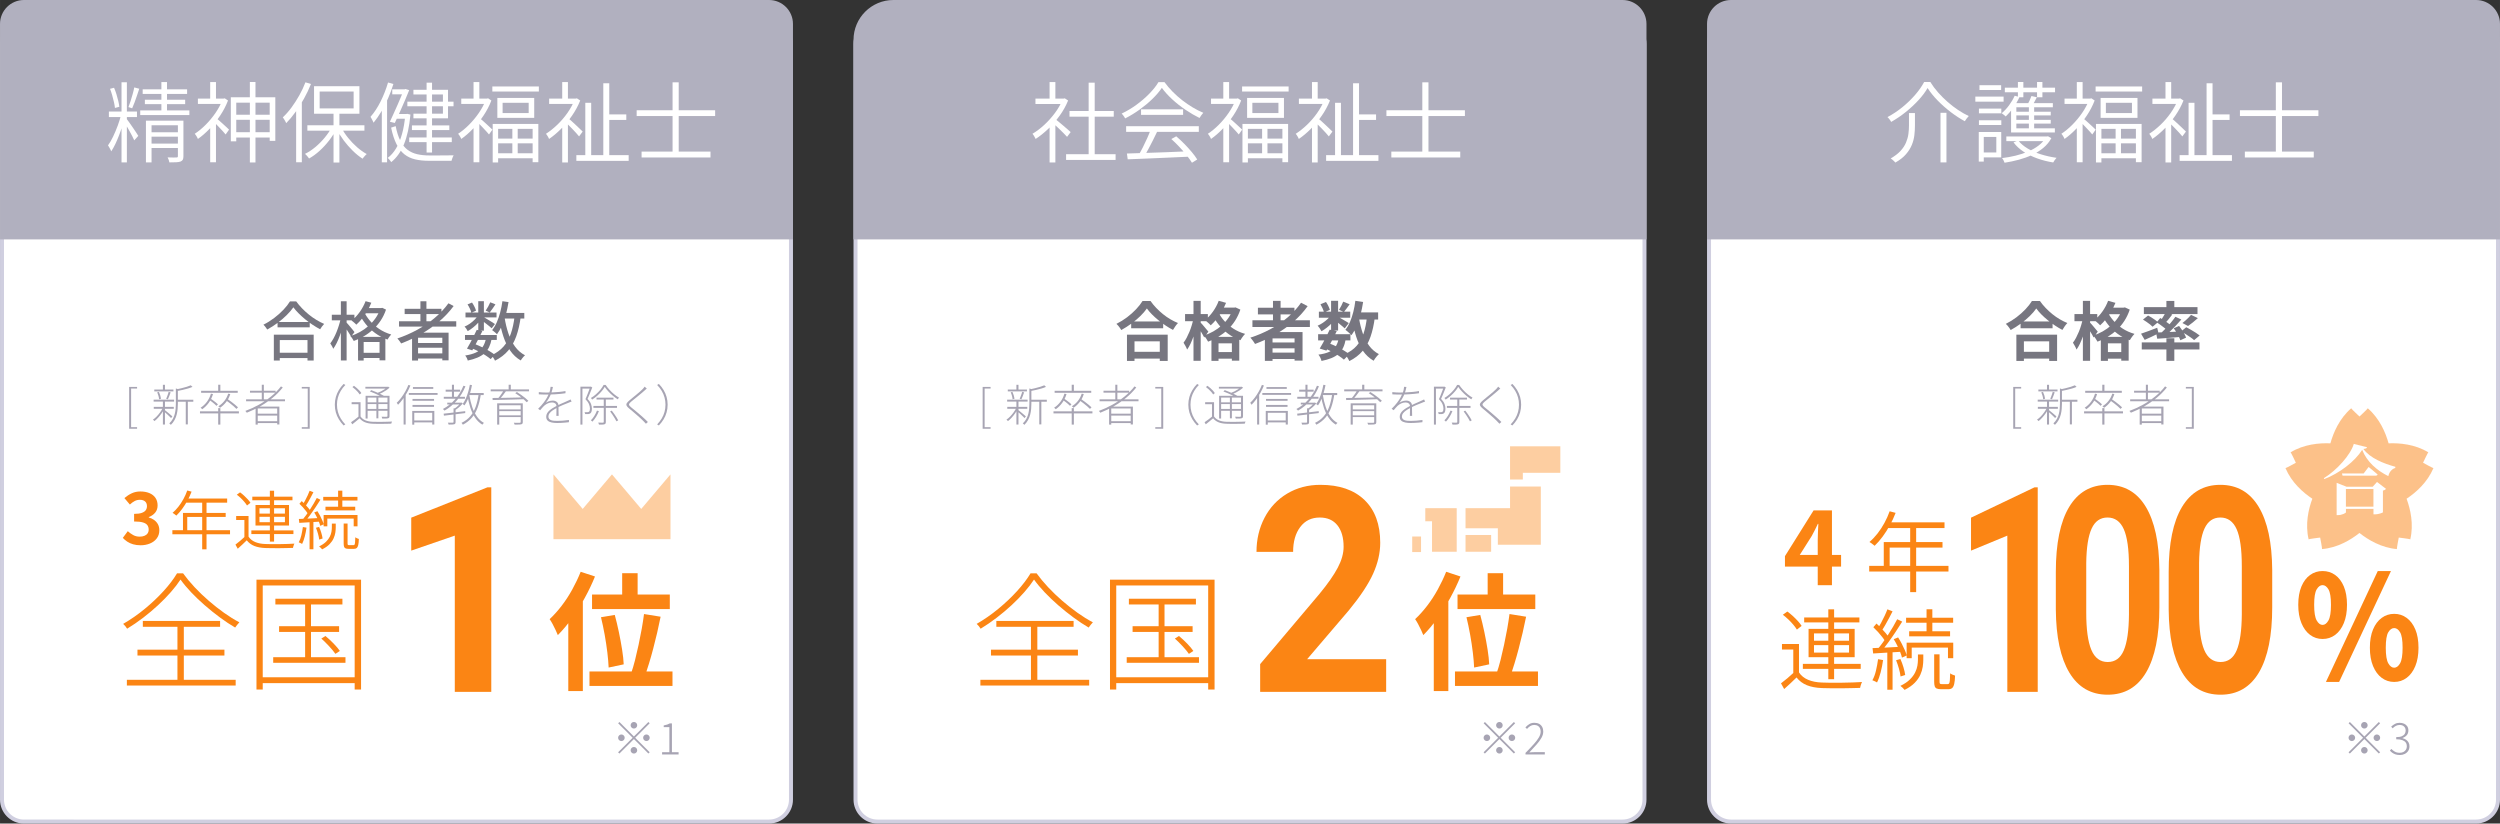 <?xml version="1.0" encoding="UTF-8"?>
<svg id="_レイヤー_1" data-name="レイヤー 1" xmlns="http://www.w3.org/2000/svg" width="221.018mm" height="72.808mm" viewBox="0 0 626.507 206.386">
  <rect x="0" y="0" width="626.507" height="206.386" fill="#333333" stroke="none"/>
  <defs>
    <style>
      .cls-1 {
        fill: #fff;
      }

      .cls-2, .cls-3, .cls-4 {
        fill: #fb8514;
      }

      .cls-5 {
        fill: #a7a4b3;
      }

      .cls-6 {
        fill: #d0cfe0;
      }

      .cls-3, .cls-7 {
        opacity: .4;
      }

      .cls-4 {
        isolation: isolate;
        opacity: .5;
      }

      .cls-7 {
        fill: none;
      }

      .cls-8 {
        fill: #b1b0bf;
      }

      .cls-9 {
        fill: #777680;
      }
    </style>
  </defs>
  <g>
    <rect class="cls-1" x=".5" y="5.499" width="197.72" height="200.388" rx="5.5" ry="5.5"/>
    <path class="cls-6" d="m192.72,5.999c2.757,0,5,2.243,5,5v189.388c0,2.757-2.243,5-5,5H6c-2.757,0-5-2.243-5-5V10.999c0-2.757,2.243-5,5-5h186.72m0-1H6C2.686,4.999,0,7.685,0,10.999v189.388c0,3.314,2.686,6,6,6h186.72c3.314,0,6-2.686,6-6V10.999c0-3.314-2.686-6-6-6h0Z"/>
  </g>
  <g>
    <rect class="cls-1" x="214.393" y="5.499" width="197.72" height="200.388" rx="5.5" ry="5.5"/>
    <path class="cls-6" d="m406.613,5.999c2.757,0,5,2.243,5,5v189.388c0,2.757-2.243,5-5,5h-186.72c-2.757,0-5-2.243-5-5V10.999c0-2.757,2.243-5,5-5h186.72m0-1h-186.72c-3.314,0-6,2.686-6,6v189.388c0,3.314,2.686,6,6,6h186.72c3.314,0,6-2.686,6-6V10.999c0-3.314-2.686-6-6-6h0Z"/>
  </g>
  <g>
    <rect class="cls-1" x="428.286" y="5.499" width="197.721" height="200.388" rx="5.5" ry="5.5"/>
    <path class="cls-6" d="m620.507,5.999c2.757,0,5,2.243,5,5v189.388c0,2.757-2.243,5-5,5h-186.72c-2.757,0-5-2.243-5-5V10.999c0-2.757,2.243-5,5-5h186.72m0-1h-186.72c-3.314,0-6,2.686-6,6v189.388c0,3.314,2.686,6,6,6h186.72c3.314,0,6-2.686,6-6V10.999c0-3.314-2.686-6-6-6h0Z"/>
  </g>
  <g>
    <path class="cls-2" d="m35.225,136.645c-.697,0-1.32-.082-1.873-.244-.551-.162-1.041-.383-1.467-.666-.426-.281-.795-.596-1.107-.943l1.242-1.676c.408.373.856.693,1.342.963.486.272,1.029.406,1.629.406.455,0,.856-.068,1.197-.207s.606-.34.791-.604.279-.582.279-.953c0-.42-.105-.783-.315-1.09-.211-.307-.58-.539-1.107-.701s-1.272-.244-2.232-.244v-1.908c.816,0,1.459-.084,1.926-.252.469-.168.803-.395,1-.684.197-.287.297-.617.297-.99,0-.516-.156-.912-.469-1.188s-.75-.414-1.312-.414c-.469,0-.904.105-1.307.315-.402.211-.801.502-1.195.873l-1.369-1.619c.588-.504,1.207-.906,1.853-1.207.648-.299,1.363-.449,2.143-.449.852,0,1.605.135,2.26.404.652.272,1.16.666,1.52,1.19.361.521.541,1.154.541,1.898,0,.695-.191,1.287-.576,1.773s-.93.873-1.639,1.16v.09c.492.133.94.342,1.342.631.402.287.721.644.953,1.07.234.426.352.928.352,1.504,0,.791-.213,1.469-.639,2.033s-.996.994-1.711,1.287c-.713.293-1.496.441-2.348.441Z"/>
    <path class="cls-2" d="m43.196,132.874h14.447v1.023h-14.447v-1.023Zm3.727-9.953l1.088.289c-.299.777-.65,1.535-1.055,2.272-.406.736-.844,1.422-1.312,2.055-.469.635-.955,1.193-1.455,1.674-.076-.065-.168-.139-.281-.225-.111-.086-.223-.17-.336-.256-.111-.086-.221-.154-.328-.209.523-.447,1.014-.965,1.473-1.551.459-.588.877-1.227,1.256-1.92s.695-1.402.951-2.129Zm-1.07,5.615h10.703v1.01h-9.633v3.871h-1.07v-4.881Zm.719-3.6h10.352v1.041h-10.863l.512-1.041Zm4.096.545h1.088v12.176h-1.088v-12.176Z"/>
    <path class="cls-2" d="m62.284,134.489c.395.598.949,1.045,1.664,1.344s1.551.465,2.512.496c.438.021.973.035,1.607.039.635.006,1.301.004,2-.008.699-.01,1.373-.025,2.023-.047s1.211-.049,1.682-.08c-.043.086-.088.19-.137.312-.049.121-.092.252-.129.391s-.066.262-.088.369c-.426.01-.945.023-1.559.039s-1.248.027-1.904.033c-.656.004-1.291.002-1.904-.01-.613-.01-1.139-.021-1.576-.031-1.078-.043-1.994-.217-2.752-.519-.758-.305-1.387-.775-1.889-1.416-.352.352-.717.703-1.096,1.057-.379.352-.766.703-1.16,1.055l-.576-1.039c.363-.268.752-.576,1.168-.928.416-.353.81-.705,1.185-1.057h.928Zm0-5.184v5.631h-1.041v-4.623h-2.064v-1.008h3.106Zm-2.945-5.328l.816-.592c.33.234.666.51,1.008.824s.654.625.938.935c.281.309.504.598.662.863l-.863.672c-.16-.266-.375-.562-.648-.887-.272-.326-.572-.646-.904-.961-.33-.315-.666-.6-1.008-.856Zm3.648,8.943h10.545v.912h-10.545v-.912Zm.24-8.447h10.065v.894h-10.065v-.894Zm.801,2.08h8.398v5.15h-8.398v-5.15Zm.992.815v1.346h6.383v-1.346h-6.383Zm0,2.144v1.361h6.383v-1.361h-6.383Zm2.607-6.527h1.057v12.736h-1.057v-12.736Z"/>
    <path class="cls-2" d="m75.899,132.073l.912.16c-.107.758-.254,1.498-.44,2.225-.188.725-.408,1.344-.664,1.855-.055-.043-.135-.088-.24-.137-.107-.047-.213-.098-.32-.152-.107-.053-.203-.09-.287-.111.277-.49.496-1.078.654-1.76.16-.684.289-1.377.385-2.08Zm-1.008-2.016c.682-.021,1.498-.057,2.447-.105.949-.047,1.926-.098,2.93-.15v.912c-.951.053-1.883.109-2.801.168s-1.738.109-2.465.15l-.111-.975Zm.144-3.809l.576-.672c.287.256.578.539.871.848.293.31.566.613.816.912s.445.576.584.832l-.625.783c-.127-.256-.315-.543-.559-.863-.246-.32-.512-.641-.801-.959-.287-.32-.576-.613-.863-.881Zm4.352-1.455l.912.432c-.363.586-.766,1.213-1.209,1.879-.441.668-.891,1.31-1.344,1.928-.453.619-.883,1.164-1.287,1.633l-.672-.385c.299-.352.613-.754.943-1.207s.658-.932.984-1.432c.324-.502.631-.998.92-1.488.287-.49.539-.943.752-1.359Zm-1.793-1.809l.945.367c-.193.395-.402.803-.633,1.225-.229.422-.455.832-.68,1.232s-.443.748-.656,1.047l-.736-.336c.193-.309.4-.672.625-1.088s.438-.84.641-1.272c.201-.432.367-.824.494-1.176Zm-.016,7.488h.961v7.168h-.961v-7.168Zm1.168-2.049l.801-.32c.225.342.44.713.648,1.113.207.398.395.789.559,1.168.166.379.285.711.361,1l-.865.398c-.062-.297-.176-.643-.336-1.031s-.338-.787-.535-1.191c-.197-.406-.408-.785-.633-1.137Zm.432,3.84l.785-.223c.213.457.4.959.56,1.504.16.543.266,1.012.318,1.406l-.848.273c-.043-.406-.141-.883-.295-1.432-.156-.551-.328-1.059-.521-1.529Zm3.984-1.055h.977v.959c0,.395-.035.826-.103,1.297-.07.469-.217.953-.441,1.455-.223.502-.562.986-1.016,1.457-.453.469-1.068.9-1.848,1.295-.086-.117-.203-.246-.352-.383-.15-.141-.289-.258-.416-.353.725-.352,1.301-.738,1.728-1.16.426-.42.746-.848.959-1.279s.352-.85.416-1.256.096-.768.096-1.088v-.943Zm-2.16-6.689h8.576v.912h-8.576v-.912Zm.098,4.545h8.494v2.832h-.959v-1.935h-6.607v1.935h-.928v-2.832Zm.463-2.08h7.457v.928h-7.457v-.928Zm3.168-4.016h1.057v4.479h-1.057v-4.479Zm1.393,8.223h.977v4.977c0,.191.025.315.078.367.055.055.166.08.336.08h1.09c.105,0,.188-.045.248-.135.057-.092.1-.277.127-.56s.045-.707.057-1.272c.105.086.248.166.424.24s.332.133.471.176c-.021.662-.074,1.17-.158,1.527-.086.357-.211.606-.377.744s-.393.209-.68.209h-1.344c-.332,0-.59-.041-.777-.121-.185-.08-.31-.221-.375-.424s-.096-.48-.096-.832v-4.977Z"/>
  </g>
  <g>
    <path class="cls-9" d="m510.3,77.303c-.438.631-.99,1.27-1.656,1.92-.668.652-1.408,1.275-2.225,1.873s-1.662,1.137-2.535,1.615c-.086-.148-.195-.32-.328-.512-.135-.191-.277-.381-.432-.568-.156-.185-.307-.344-.457-.471.928-.459,1.816-1.008,2.664-1.648s1.607-1.318,2.279-2.031c.672-.715,1.207-1.398,1.602-2.049h2c.426.607.906,1.19,1.44,1.744s1.096,1.072,1.688,1.551c.592.48,1.209.908,1.848,1.281.641.373,1.275.688,1.904.943-.234.246-.459.519-.672.824s-.406.606-.576.904c-.619-.32-1.242-.691-1.871-1.111-.631-.422-1.234-.869-1.816-1.346-.582-.475-1.117-.959-1.607-1.455-.492-.496-.908-.984-1.248-1.465Zm-4.992,6.561h10.207v6.592h-1.984v-4.912h-6.336v4.912h-1.887v-6.592Zm.848,4.305h8.271v1.695h-8.271v-1.695Zm.207-7.6h8.018v1.695h-8.018v-1.695Z"/>
    <path class="cls-9" d="m521.946,79.944l1.105.367c-.129.641-.281,1.305-.457,1.992-.176.69-.381,1.361-.615,2.018-.234.654-.486,1.266-.752,1.832-.268.565-.551,1.051-.848,1.455-.086-.256-.219-.549-.4-.881-.182-.33-.348-.611-.496-.848.277-.352.537-.762.783-1.23.246-.471.478-.969.697-1.496.217-.529.41-1.066.574-1.617.166-.549.303-1.08.408-1.592Zm-2.08-1.232h5.713v1.777h-5.713v-1.777Zm2.113-3.311h1.807v15.023h-1.807v-15.023Zm1.744,5.406c.096.086.236.236.424.449.185.213.387.447.6.703s.408.492.584.705.301.361.375.447l-1.039,1.457c-.096-.203-.221-.438-.377-.705-.154-.266-.318-.543-.494-.832-.178-.287-.348-.56-.514-.816-.164-.256-.307-.463-.424-.623l.865-.785Zm8.127-3.711h.336l.32-.065,1.217.56c-.342,1.014-.781,1.941-1.32,2.783-.539.844-1.16,1.596-1.865,2.256-.703.662-1.469,1.244-2.295,1.744-.826.502-1.693.918-2.6,1.248-.117-.223-.281-.49-.488-.799-.209-.31-.408-.56-.6-.752.832-.246,1.629-.584,2.391-1.018.764-.432,1.467-.932,2.113-1.504.644-.57,1.207-1.205,1.688-1.902.48-.699.848-1.443,1.103-2.232v-.32Zm-3.551-1.713l1.84.514c-.299.725-.652,1.434-1.057,2.127-.406.693-.846,1.338-1.32,1.935s-.963,1.121-1.463,1.568c-.098-.117-.236-.258-.416-.424-.182-.166-.367-.328-.553-.488-.188-.16-.355-.287-.504-.383.736-.566,1.41-1.277,2.023-2.137s1.096-1.762,1.449-2.713Zm-1.824,9.041h6.975v5.967h-1.855v-4.352h-3.344v4.4h-1.775v-6.016Zm1.727-6.209c.332.705.807,1.416,1.426,2.137.617.721,1.373,1.373,2.264,1.959.891.588,1.895,1.041,3.016,1.361-.117.117-.254.272-.408.463-.154.193-.299.391-.432.592-.135.203-.242.379-.328.529-1.152-.406-2.184-.947-3.096-1.625-.912-.676-1.691-1.426-2.336-2.248-.646-.82-1.16-1.631-1.545-2.432l1.44-.736Zm-1.023,10.018h5.439v1.647h-5.439v-1.647Zm.943-11.137h4.225v1.648h-4.225v-1.648Z"/>
    <path class="cls-9" d="m536.556,83.624c.512-.16,1.127-.379,1.848-.656.719-.277,1.453-.555,2.199-.832l.336,1.408c-.576.289-1.17.576-1.783.865-.613.287-1.176.543-1.69.768l-.91-1.553Zm.176,2.176h14.463v1.777h-14.463v-1.777Zm.303-5.711l1.281-1.023c.277.148.572.322.887.519s.613.397.896.6.514.389.695.56l-1.344,1.135c-.16-.17-.375-.361-.646-.576-.273-.213-.565-.426-.873-.639s-.607-.406-.896-.576Zm.225-3.121h13.44v1.744h-13.44v-1.744Zm3.072,6.369c.533-.021,1.141-.045,1.824-.072.682-.027,1.408-.059,2.176-.096s1.541-.072,2.32-.103l-.016,1.359c-1.068.086-2.129.17-3.186.256-1.055.086-2.006.154-2.848.207l-.272-1.551Zm.144-2.561l.894-1.088c.31.182.641.389.992.623.352.236.688.467,1.008.697.32.229.582.44.785.631l-.945,1.248c-.191-.201-.441-.428-.752-.68-.309-.25-.639-.5-.992-.752-.352-.25-.682-.477-.99-.68Zm4.688-1.393l1.488.69c-.438.512-.918,1.043-1.441,1.592-.521.549-1.045,1.072-1.566,1.568-.523.494-1.02.93-1.488,1.303l-1.121-.623c.471-.395.957-.852,1.465-1.369.506-.518.994-1.053,1.463-1.607.471-.555.869-1.072,1.201-1.553Zm-2.4-1.168l1.615.609c-.318.416-.646.832-.982,1.248s-.643.768-.92,1.055l-1.201-.527c.17-.225.348-.475.529-.752.18-.277.355-.56.527-.848.17-.289.315-.549.432-.785Zm.144-2.799h1.984v2.24h-1.984v-2.24Zm0,9.359h1.984v5.664h-1.984v-5.664Zm1.824-2.512l1.359-.576c.234.299.467.621.695.969.231.346.441.69.633,1.031s.33.65.416.928l-1.44.656c-.086-.277-.217-.59-.393-.935-.176-.348-.373-.705-.592-1.072s-.445-.701-.68-1Zm1.84.801l1.31-1.057c.363.182.758.395,1.185.641.426.244.832.492,1.215.742.385.252.705.478.961.682l-1.393,1.168c-.225-.215-.523-.449-.896-.705s-.768-.518-1.184-.783c-.416-.268-.816-.496-1.199-.688Zm2.512-4.16l1.711.815c-.404.375-.826.734-1.264,1.08-.438.348-.838.648-1.199.904l-1.408-.752c.246-.182.498-.389.76-.623s.518-.478.768-.729c.252-.25.461-.482.633-.695Z"/>
    <path class="cls-5" d="m504.52,107.448v-10.482h1.99v.406h-1.496v9.68h1.496v.397h-1.99Z"/>
    <path class="cls-5" d="m512.979,102.168l.397.164c-.184.404-.418.809-.699,1.215-.283.408-.584.785-.902,1.133-.318.35-.625.633-.918.854-.045-.059-.102-.125-.17-.197-.07-.074-.139-.133-.205-.178.309-.197.619-.457.93-.779.312-.324.607-.68.887-1.068.277-.389.506-.769.682-1.143Zm-2.322-2.002h5.127v.473h-5.127v-.473Zm.033,1.793h5.018v.494h-5.018v-.494Zm.133-4.346h4.797v.473h-4.797v-.473Zm.727.693l.44-.088c.125.264.234.557.33.879.096.324.158.598.188.826l-.484.131c-.016-.234-.066-.516-.154-.842s-.195-.629-.318-.906Zm1.43-1.871h.518v1.453h-.518v-1.453Zm0,4.037h.518v5.918h-.518v-5.918Zm.451,2.277c.088.066.223.172.406.318.184.148.377.307.584.478.205.174.393.334.566.484.172.15.295.26.367.324l-.33.418c-.088-.094-.213-.223-.379-.385-.164-.16-.344-.334-.539-.516-.193-.184-.379-.353-.555-.508-.176-.152-.316-.27-.418-.352l.297-.264Zm.99-4.555l.494.133c-.103.293-.215.6-.336.918-.121.32-.236.59-.346.809l-.44-.121c.072-.16.15-.342.231-.545.08-.201.156-.408.225-.621.07-.213.127-.402.172-.572Zm1.803-.857l.705.242c-.016.066-.082.105-.199.121v3.498c0,.418-.019.854-.06,1.309-.039.455-.119.916-.236,1.381s-.295.92-.533,1.363-.551.854-.94,1.227c-.023-.043-.057-.088-.1-.131-.045-.045-.092-.088-.143-.133-.053-.043-.1-.076-.144-.1.375-.359.672-.74.893-1.143.219-.404.383-.822.488-1.254.107-.434.178-.861.215-1.287s.055-.836.055-1.232v-3.861Zm3.74-.781l.43.397c-.322.146-.705.285-1.145.412-.44.129-.896.246-1.369.352-.473.107-.93.201-1.369.281-.016-.059-.039-.131-.072-.215s-.068-.152-.103-.203c.424-.088.865-.188,1.318-.297.455-.109.887-.227,1.293-.352.408-.125.746-.25,1.018-.375Zm-3.465,3.619h4.104v.506h-4.104v-.506Zm2.211.188h.518v5.994h-.518v-5.994Z"/>
    <path class="cls-5" d="m522.274,103.081h9.756v.518h-9.756v-.518Zm2.738-4.434l.527.111c-.248.828-.609,1.562-1.082,2.205-.473.641-1.014,1.176-1.623,1.6-.021-.035-.057-.076-.103-.121-.049-.043-.1-.09-.154-.137-.057-.047-.105-.09-.148-.127.6-.381,1.127-.873,1.578-1.473.451-.602.787-1.287,1.006-2.059Zm-2.453-.715h9.174v.506h-9.174v-.506Zm2.014,2.277l.34-.33c.213.146.44.307.678.478s.461.346.67.518.381.324.512.457l-.363.373c-.123-.139-.291-.297-.5-.473s-.428-.355-.66-.539c-.231-.184-.455-.346-.676-.484Zm2.266-3.795h.539v1.717h-.539v-1.717Zm0,5.863h.539v4.137h-.539v-4.137Zm2.508-3.631l.518.111c-.234.754-.58,1.422-1.035,2.002-.453.578-.967,1.059-1.539,1.44-.021-.035-.059-.078-.109-.125-.053-.049-.103-.096-.154-.144-.053-.047-.103-.086-.154-.115.572-.344,1.072-.783,1.502-1.318.428-.537.754-1.152.973-1.85Zm-.539,1.695l.375-.33c.307.205.627.432.957.682s.641.494.934.736c.295.242.535.459.727.65l-.385.395c-.184-.197-.422-.422-.715-.67-.293-.25-.606-.502-.935-.76-.33-.256-.648-.49-.957-.703Z"/>
    <path class="cls-5" d="m542.569,96.832l.451.264c-.74.94-1.59,1.803-2.547,2.592-.957.787-1.982,1.494-3.08,2.117-1.096.623-2.227,1.166-3.393,1.627-.016-.043-.047-.094-.094-.148s-.096-.111-.143-.17c-.049-.059-.09-.103-.127-.133,1.182-.432,2.318-.955,3.416-1.566,1.096-.613,2.115-1.305,3.057-2.074.943-.769,1.762-1.605,2.459-2.508Zm-8.744,3.244h9.756v.484h-9.756v-.484Zm.979-2.154h6.424v.482h-6.424v-.482Zm1.408,3.971h5.961v4.477h-.549v-4.004h-4.873v4.049h-.539v-4.521Zm.285,1.781h5.336v.473h-5.336v-.473Zm0,1.881h5.336v.473h-5.336v-.473Zm1.266-9.141h.518v3.904h-.518v-3.904Z"/>
    <path class="cls-5" d="m547.784,107.448v-.397h1.496v-9.68h-1.496v-.406h1.99v10.482h-1.99Z"/>
  </g>
  <g>
    <path class="cls-9" d="m73.519,77.015c-.438.63-.998,1.283-1.68,1.96-.684.678-1.44,1.326-2.272,1.944-.832.619-1.701,1.174-2.609,1.664-.062-.117-.148-.25-.256-.4-.105-.148-.219-.296-.336-.44-.117-.144-.234-.27-.352-.376.928-.459,1.824-1.017,2.688-1.672.865-.656,1.641-1.347,2.328-2.072.69-.726,1.234-1.424,1.641-2.096h1.553c.435.598.924,1.176,1.463,1.735.539.56,1.115,1.088,1.728,1.584s1.242.94,1.889,1.328c.644.39,1.287.723,1.928,1-.193.192-.375.408-.545.648s-.324.472-.463.695c-.619-.33-1.248-.706-1.889-1.128-.641-.421-1.256-.877-1.848-1.367-.592-.491-1.145-.992-1.656-1.505-.512-.512-.949-1.013-1.312-1.504Zm-4.896,6.849h9.984v6.496h-1.551v-5.137h-6.945v5.137h-1.488v-6.496Zm.69,4.527h8.432v1.345h-8.432v-1.345Zm.24-7.695h8.062v1.344h-8.062v-1.344Z"/>
    <path class="cls-9" d="m85.391,79.799l.91.304c-.127.641-.289,1.305-.486,1.992-.197.689-.416,1.363-.656,2.024s-.502,1.274-.785,1.84c-.281.565-.572,1.051-.871,1.456-.065-.202-.172-.435-.32-.696-.15-.261-.287-.482-.416-.664.277-.352.549-.77.816-1.256.266-.485.514-1.011.744-1.576.229-.565.434-1.138.615-1.72.182-.581.33-1.149.449-1.704Zm-2.24-.928h5.664v1.408h-5.664v-1.408Zm2.272-3.376h1.44v14.832h-1.44v-14.832Zm1.359,5.28c.096.096.242.256.441.479.197.225.404.47.623.736s.422.512.607.735c.188.225.312.39.377.496l-.848,1.152c-.098-.192-.227-.421-.393-.688s-.344-.545-.535-.832c-.193-.288-.375-.56-.545-.816s-.315-.459-.432-.608l.703-.655Zm8.48-3.568h.256l.272-.065.945.448c-.342,1.003-.787,1.918-1.336,2.744-.551.827-1.18,1.565-1.889,2.216-.709.651-1.478,1.219-2.305,1.704s-1.678.883-2.551,1.192c-.086-.182-.211-.395-.377-.641-.166-.245-.322-.436-.471-.575.81-.257,1.602-.598,2.375-1.024s1.494-.931,2.16-1.512,1.25-1.227,1.752-1.937c.502-.709.891-1.48,1.168-2.312v-.24Zm-3.648-1.728l1.441.384c-.289.726-.633,1.427-1.033,2.103-.4.678-.832,1.305-1.295,1.88-.465.576-.941,1.083-1.434,1.52-.084-.096-.197-.208-.336-.336s-.285-.256-.44-.384c-.154-.129-.291-.23-.408-.305.736-.565,1.414-1.279,2.033-2.144.617-.864,1.107-1.77,1.471-2.72Zm-1.887,8.943h6.848v5.872h-1.457v-4.592h-3.984v4.656h-1.406v-5.936Zm1.52-6.271c.342.735.824,1.475,1.447,2.216.625.741,1.385,1.419,2.281,2.032.894.613,1.92,1.091,3.07,1.432-.096.096-.205.219-.328.368-.121.149-.234.304-.336.464s-.19.304-.264.432c-1.162-.416-2.203-.962-3.119-1.64-.918-.678-1.699-1.424-2.344-2.24-.646-.815-1.156-1.624-1.529-2.424l1.121-.64Zm-.928,10.256h5.584v1.312h-5.584v-1.312Zm.959-11.2h4.385v1.296h-4.385v-1.296Z"/>
    <path class="cls-9" d="m112.382,76.007l1.297.689c-1.045,1.419-2.268,2.717-3.664,3.896-1.398,1.179-2.902,2.225-4.512,3.136-1.611.912-3.269,1.694-4.977,2.345-.065-.117-.152-.254-.264-.408s-.231-.31-.352-.464c-.123-.154-.232-.28-.328-.376,1.727-.587,3.387-1.312,4.975-2.176,1.59-.864,3.051-1.856,4.385-2.977s2.481-2.341,3.439-3.664Zm-12.383,4.496h14.336v1.344h-14.336v-1.344Zm1.408-3.12h9.215v1.328h-9.215v-1.328Zm1.855,5.984h9.152v6.928h-1.568v-5.664h-6.08v5.729h-1.504v-6.992Zm.832,2.592h7.359v1.184h-7.359v-1.184Zm0,2.608h7.359v1.279h-7.359v-1.279Zm1.264-13.072h1.504v5.744h-1.504v-5.744Z"/>
    <path class="cls-9" d="m119.903,78.904l.992.592c-.268.438-.6.877-1,1.32-.4.442-.832.851-1.297,1.224-.463.373-.926.688-1.383.944-.086-.171-.203-.368-.352-.593-.15-.224-.299-.405-.449-.544.449-.181.893-.426,1.336-.735s.854-.656,1.232-1.04.685-.773.92-1.168Zm-3.377,5.04h7.969v1.248h-7.969v-1.248Zm5.281.8l1.408.16c-.15.8-.369,1.498-.656,2.096-.289.598-.672,1.109-1.152,1.536s-1.065.786-1.752,1.08c-.688.293-1.502.541-2.439.744-.043-.214-.127-.438-.248-.672-.123-.235-.254-.433-.393-.593,1.098-.17,2.002-.424,2.713-.76.709-.336,1.264-.797,1.664-1.384.398-.587.684-1.322.856-2.208Zm-5.152-6.416h7.775v1.216h-7.775v-1.216Zm2.816,4.336l1.408.304c-.256.534-.533,1.094-.832,1.681-.299.586-.592,1.151-.881,1.695-.287.544-.56,1.029-.816,1.456l-1.328-.432c.246-.405.516-.877.809-1.416s.582-1.096.863-1.672c.283-.576.543-1.115.777-1.616Zm-2.305-6.384l1.121-.464c.223.319.428.669.615,1.048.185.379.316.706.393.983l-1.168.528c-.065-.288-.188-.627-.369-1.016-.182-.39-.379-.75-.592-1.08Zm1.008,10.976l.816-1.04c.629.246,1.258.52,1.889.824.629.304,1.213.619,1.752.944.537.325.994.632,1.367.92l-1.039,1.088c-.353-.299-.785-.613-1.297-.944-.512-.33-1.066-.65-1.664-.96s-1.205-.586-1.824-.832Zm1.68-11.775h1.408v7.392h-1.408v-7.392Zm1.266,3.936c.137.075.344.194.615.36.272.165.565.341.881.527.315.188.602.363.863.528s.445.291.553.376l-.816,1.056c-.139-.128-.332-.293-.576-.496-.246-.202-.51-.413-.793-.632-.281-.218-.555-.426-.815-.624-.262-.197-.478-.354-.648-.472l.736-.624Zm1.744-3.664l1.295.528c-.246.362-.494.726-.744,1.088s-.482.678-.695.943l-1.008-.464c.201-.288.412-.632.631-1.031.219-.4.393-.755.521-1.065Zm6.096,3.504l1.535.144c-.246,1.834-.615,3.45-1.111,4.848s-1.174,2.6-2.033,3.608c-.857,1.008-1.959,1.853-3.303,2.535-.043-.117-.117-.264-.225-.44s-.219-.35-.336-.52c-.117-.17-.225-.304-.32-.399,1.238-.576,2.248-1.31,3.033-2.2.783-.891,1.391-1.965,1.822-3.224.434-1.259.744-2.71.938-4.353Zm-3.057-3.775l1.535.224c-.17,1.066-.389,2.096-.654,3.088-.268.992-.588,1.909-.961,2.752s-.801,1.584-1.279,2.224c-.076-.096-.188-.208-.336-.336-.15-.128-.305-.258-.465-.392-.16-.133-.299-.237-.416-.312.459-.565.854-1.228,1.184-1.991s.613-1.593.848-2.488c.236-.896.416-1.818.545-2.768Zm.545,4.111c.223,1.419.545,2.75.967,3.992.422,1.243.971,2.331,1.648,3.264.678.934,1.512,1.662,2.504,2.185-.117.096-.246.221-.385.376-.139.154-.266.311-.383.472s-.219.31-.305.448c-1.057-.619-1.935-1.442-2.641-2.472-.703-1.029-1.277-2.225-1.719-3.584-.443-1.36-.799-2.846-1.065-4.456l1.377-.225Zm-.832-1.168h5.775v1.393h-5.775v-1.393Z"/>
    <path class="cls-5" d="m32.36,107.447v-10.482h1.99v.407h-1.496v9.68h1.496v.396h-1.99Z"/>
    <path class="cls-5" d="m40.819,102.168l.397.165c-.184.403-.418.808-.699,1.215-.283.407-.584.785-.902,1.133-.318.349-.625.633-.918.853-.045-.059-.102-.124-.17-.197-.07-.073-.139-.133-.205-.177.309-.197.619-.458.93-.78.312-.323.607-.679.887-1.067.277-.389.506-.769.682-1.144Zm-2.322-2.002h5.127v.473h-5.127v-.473Zm.033,1.793h5.018v.494h-5.018v-.494Zm.133-4.346h4.797v.474h-4.797v-.474Zm.727.693l.44-.088c.125.264.234.558.33.88.096.323.158.598.188.825l-.484.132c-.016-.234-.066-.516-.154-.842s-.195-.629-.318-.907Zm1.43-1.87h.518v1.452h-.518v-1.452Zm0,4.037h.518v5.918h-.518v-5.918Zm.451,2.277c.088.065.223.172.406.318.184.147.377.307.584.478.205.173.393.334.566.484.172.15.295.259.367.324l-.33.418c-.088-.095-.213-.224-.379-.385-.164-.161-.344-.334-.539-.517-.193-.184-.379-.352-.555-.507-.176-.153-.316-.271-.418-.352l.297-.264Zm.99-4.555l.494.132c-.103.294-.215.6-.336.919s-.236.589-.346.809l-.44-.121c.072-.161.15-.343.231-.545.08-.201.156-.408.225-.621.07-.213.127-.403.172-.572Zm1.803-.857l.705.242c-.016.065-.082.105-.199.12v3.498c0,.418-.019.855-.06,1.31-.039.455-.119.915-.236,1.38-.117.466-.295.921-.533,1.364s-.551.853-.94,1.227c-.023-.044-.057-.088-.1-.132-.045-.044-.092-.088-.143-.132-.053-.044-.1-.077-.144-.1.375-.359.672-.74.893-1.144.219-.403.383-.821.488-1.254.107-.433.178-.861.215-1.287.037-.425.055-.836.055-1.232v-3.86Zm3.74-.781l.43.396c-.322.147-.705.285-1.145.413s-.896.246-1.369.352c-.473.106-.93.2-1.369.281-.016-.059-.039-.131-.072-.215s-.068-.152-.103-.203c.424-.089.865-.188,1.318-.298.455-.109.887-.227,1.293-.352.408-.125.746-.249,1.018-.374Zm-3.465,3.619h4.104v.506h-4.104v-.506Zm2.211.186h.518v5.995h-.518v-5.995Z"/>
    <path class="cls-5" d="m50.114,103.081h9.756v.517h-9.756v-.517Zm2.738-4.434l.527.11c-.248.828-.609,1.563-1.082,2.205s-1.014,1.176-1.623,1.601c-.021-.036-.057-.077-.103-.121-.049-.044-.1-.09-.154-.138-.057-.047-.105-.089-.148-.126.6-.381,1.127-.873,1.578-1.474.451-.602.787-1.287,1.006-2.058Zm-2.453-.715h9.174v.506h-9.174v-.506Zm2.014,2.277l.34-.33c.213.146.44.306.678.478.238.172.461.345.67.517.209.173.381.324.512.457l-.363.374c-.123-.14-.291-.298-.5-.474s-.428-.355-.66-.539c-.231-.183-.455-.345-.676-.483Zm2.266-3.795h.539v1.716h-.539v-1.716Zm0,5.862h.539v4.137h-.539v-4.137Zm2.508-3.63l.518.11c-.234.755-.58,1.423-1.035,2.002-.453.579-.967,1.06-1.539,1.44-.021-.036-.059-.078-.109-.126-.053-.048-.103-.096-.154-.144-.053-.047-.103-.086-.154-.115.572-.345,1.072-.784,1.502-1.319.428-.536.754-1.151.973-1.849Zm-.539,1.694l.375-.33c.307.205.627.433.957.682.33.25.641.495.934.737.295.242.535.458.727.649l-.385.396c-.184-.198-.422-.422-.715-.671s-.606-.502-.935-.759-.648-.491-.957-.704Z"/>
    <path class="cls-5" d="m70.409,96.832l.451.264c-.74.939-1.59,1.802-2.547,2.591-.957.788-1.982,1.494-3.08,2.117-1.096.623-2.227,1.166-3.393,1.628-.016-.044-.047-.094-.094-.148s-.096-.111-.143-.171c-.049-.059-.09-.102-.127-.132,1.182-.433,2.318-.955,3.416-1.567,1.096-.612,2.115-1.304,3.057-2.073.943-.77,1.762-1.606,2.459-2.508Zm-8.744,3.244h9.756v.484h-9.756v-.484Zm.979-2.155h6.424v.483h-6.424v-.483Zm1.408,3.971h5.961v4.477h-.549v-4.004h-4.873v4.049h-.539v-4.521Zm.285,1.782h5.336v.473h-5.336v-.473Zm0,1.881h5.336v.473h-5.336v-.473Zm1.266-9.141h.518v3.904h-.518v-3.904Z"/>
    <path class="cls-5" d="m75.624,107.447v-.396h1.496v-9.68h-1.496v-.407h1.99v10.482h-1.99Z"/>
    <path class="cls-5" d="m83.905,101.419c0-.683.088-1.327.26-1.937.172-.608.424-1.185.754-1.732.33-.546.725-1.058,1.188-1.534l.43.264c-.449.455-.83.946-1.145,1.475-.316.527-.553,1.079-.709,1.655-.158.575-.238,1.179-.238,1.81,0,.623.08,1.225.238,1.804.156.579.393,1.131.709,1.655.315.524.695,1.018,1.145,1.48l-.43.265c-.463-.484-.857-.998-1.188-1.54-.33-.543-.582-1.12-.754-1.732s-.26-1.256-.26-1.931Z"/>
    <path class="cls-5" d="m90.353,104.367c.293.434.697.756,1.215.969s1.123.333,1.82.362c.287.008.643.013,1.066.017.426.004.873.004,1.344,0,.469-.004.918-.013,1.348-.027.428-.015.797-.029,1.105-.044-.023.037-.047.086-.072.148s-.049.128-.072.198c-.021.069-.039.13-.055.182-.285.015-.631.025-1.033.033-.404.007-.83.013-1.277.016-.447.004-.875.004-1.287,0-.41-.003-.762-.013-1.055-.027-.756-.029-1.402-.153-1.941-.374-.539-.22-.984-.55-1.338-.989-.301.256-.604.51-.912.759s-.619.498-.935.748l-.297-.528c.287-.19.6-.414.941-.671.34-.257.666-.514.973-.77h.463Zm0-3.574v3.806h-.518v-3.3h-1.717v-.506h2.234Zm-2.035-3.795l.385-.319c.234.169.475.361.721.577.246.217.467.433.666.649.197.216.352.416.461.6l-.406.352c-.111-.183-.264-.387-.463-.61-.197-.224-.414-.443-.648-.66-.234-.216-.473-.412-.715-.588Zm3.244-.066h5.633v.451h-5.633v-.451Zm.055,2.255h5.742v.451h-5.234v5.247h-.508v-5.698Zm.275,1.639h5.457v.44h-5.457v-.44Zm0,1.661h5.457v.462h-5.457v-.462Zm.803-4.389l.342-.33c.359.132.736.28,1.133.445s.775.334,1.139.506c.363.173.666.332.908.478l-.353.374c-.227-.146-.519-.308-.879-.483-.359-.177-.738-.352-1.139-.528s-.783-.33-1.15-.462Zm1.629,1.243h.494v5.5h-.494v-5.5Zm2.717-2.409h.121l.109-.033.363.265c-.242.212-.521.425-.836.638s-.644.407-.99.583c-.344.176-.682.326-1.012.451-.043-.052-.096-.11-.154-.177-.059-.065-.113-.117-.164-.153.322-.117.644-.257.967-.418.324-.161.623-.334.902-.518.279-.183.51-.359.693-.527v-.11Zm.055,2.255h.518v5.061c0,.168-.021.293-.066.374-.043.08-.129.143-.252.186-.133.044-.316.069-.551.077-.234.007-.551.011-.945.011-.016-.073-.039-.152-.072-.236s-.068-.159-.105-.226c.309.008.58.011.815.011h.473c.074-.007.123-.025.148-.055.027-.029.039-.077.039-.143v-5.061Z"/>
    <path class="cls-5" d="m102.343,96.459l.506.153c-.25.616-.539,1.218-.869,1.805-.33.586-.684,1.137-1.062,1.649-.377.514-.768.972-1.172,1.375-.014-.036-.041-.088-.082-.153-.041-.066-.082-.129-.127-.188-.043-.059-.084-.11-.121-.154.389-.366.764-.788,1.123-1.265s.695-.99,1.006-1.54c.312-.55.578-1.111.799-1.683Zm-1.199,2.717l.506-.506.01.011v7.711h-.516v-7.216Zm1.309-.683h7.205v.463h-7.205v-.463Zm.857,4.488h5.533v3.41h-.527v-2.948h-4.5v2.981h-.506v-3.443Zm.066-3.003h5.4v.473h-5.4v-.473Zm0,1.507h5.391v.474h-5.391v-.474Zm.109-4.487h5.094v.462h-5.094v-.462Zm.088,8.382h4.994v.473h-4.994v-.473Z"/>
    <path class="cls-5" d="m116.136,96.668l.506.143c-.565,1.364-1.293,2.556-2.184,3.575s-1.912,1.858-3.062,2.519c-.023-.036-.06-.08-.111-.132-.051-.051-.103-.101-.158-.148-.057-.048-.102-.09-.139-.126,1.166-.616,2.186-1.421,3.059-2.415.873-.993,1.568-2.132,2.09-3.415Zm-4.961,6.996c.44-.052.951-.108,1.535-.171.582-.062,1.205-.134,1.869-.215.664-.08,1.332-.161,2.008-.242v.484c-.646.081-1.291.159-1.935.236-.646.077-1.258.152-1.838.226s-1.1.136-1.562.188l-.076-.506Zm.033-4.225h5.312v.484h-5.312v-.484Zm.473-1.782h3.631v.495h-3.631v-.495Zm.406,3.245h3.422v.462h-3.422v-.462Zm1.574,1.431h.506v3.421c0,.168-.023.293-.072.374-.047.08-.133.146-.258.197-.133.037-.312.059-.539.066-.229.007-.521.011-.881.011-.006-.065-.029-.144-.065-.236-.037-.092-.078-.174-.121-.247.315.007.58.011.797.011s.365-.004.445-.011c.074,0,.123-.014.148-.039s.039-.067.039-.126v-3.421Zm-.408-5.918h.518v3.288h-.518v-3.288Zm2.156,4.487h.121l.1-.033.34.231c-.256.315-.557.623-.9.924-.346.301-.68.55-1.002.748-.037-.051-.086-.102-.148-.154-.062-.051-.115-.095-.16-.132.199-.124.402-.271.611-.44s.404-.345.588-.528.334-.359.451-.528v-.088Zm4.555-2.178l.539.077c-.191,1.269-.463,2.387-.815,3.354-.352.969-.826,1.803-1.424,2.503s-1.355,1.292-2.272,1.776c-.023-.044-.053-.094-.088-.148-.037-.055-.078-.112-.121-.171-.045-.059-.088-.106-.133-.143.894-.433,1.629-.982,2.201-1.65.57-.667,1.023-1.464,1.357-2.393.334-.927.584-1.996.754-3.206Zm-2.223-2.299l.539.088c-.125.66-.279,1.3-.461,1.92-.184.619-.393,1.198-.627,1.737-.236.539-.5,1.014-.793,1.425-.029-.029-.072-.066-.131-.11-.06-.044-.119-.086-.178-.126s-.109-.075-.152-.104c.293-.389.553-.84.779-1.353.229-.513.428-1.066.6-1.661.174-.594.315-1.198.424-1.815Zm-.131,2.552c.168,1.056.406,2.048.715,2.976.307.928.705,1.738,1.193,2.431.486.693,1.076,1.227,1.766,1.601-.045.029-.092.07-.143.121-.053.052-.098.104-.139.159-.041.056-.078.108-.115.16-.703-.418-1.303-.988-1.799-1.711-.494-.722-.9-1.565-1.215-2.529-.316-.965-.565-2.008-.748-3.13l.484-.077Zm-.242-.484h3.85v.507h-3.85v-.507Z"/>
    <path class="cls-5" d="m122.968,97.581h9.604v.483h-9.604v-.483Zm.461,2.155c.477,0,1.022-.005,1.635-.017.611-.011,1.266-.023,1.963-.038s1.414-.029,2.15-.044,1.473-.033,2.205-.055l-.033.462c-.953.029-1.912.059-2.875.088-.965.029-1.879.053-2.74.071s-1.619.035-2.272.05l-.033-.518Zm1.156,1.342h6.104v.484h-5.576v4.852h-.527v-5.336Zm1.617-3.2l.56.197c-.234.338-.494.688-.775,1.051-.283.363-.545.673-.787.93l-.43-.176c.162-.177.33-.384.508-.622.176-.238.346-.478.51-.72.166-.242.303-.463.414-.66Zm-1.32,4.719h5.863v.44h-5.863v-.44Zm0,1.485h5.818v.44h-5.818v-.44Zm2.584-7.667h.539v1.386h-.539v-1.386Zm3.014,4.663h.529v4.664c0,.177-.025.309-.078.397-.051.088-.146.15-.285.186-.139.044-.346.068-.621.072-.275.003-.633.005-1.072.005-.008-.059-.031-.132-.072-.22s-.078-.169-.115-.242c.234.008.453.013.654.017s.377.004.527,0,.256-.006.315-.006c.088-.007.146-.025.176-.055s.043-.081.043-.154v-4.664Zm-1.363-2.552l.408-.286c.336.213.69.449,1.06.71s.715.52,1.033.781c.32.26.582.496.787.709l-.418.352c-.197-.221-.455-.464-.769-.731-.316-.268-.656-.535-1.023-.804-.367-.268-.727-.511-1.078-.731Z"/>
    <path class="cls-5" d="m138.565,96.975c-.051.228-.109.484-.176.77-.066.285-.17.608-.309.968-.146.366-.332.744-.555,1.133-.225.389-.465.744-.721,1.067.168-.117.35-.215.545-.292.193-.077.391-.136.594-.176.201-.04.391-.06.566-.06.402,0,.746.113,1.027.341.283.228.424.547.424.957v.533c0,.217.002.447.006.693s.01.482.018.709c.006.228.01.426.01.595h-.572c.008-.154.014-.34.018-.556.004-.217.006-.441.01-.677.004-.234.006-.456.006-.665v-.522c-.008-.301-.111-.532-.312-.693-.203-.161-.465-.242-.787-.242-.375,0-.732.077-1.072.231-.342.153-.65.355-.93.605-.154.14-.312.307-.473.501-.162.194-.334.398-.518.61l-.506-.363c.565-.557,1.025-1.07,1.381-1.54.355-.469.637-.891.842-1.265s.359-.69.461-.946c.133-.308.234-.616.309-.924.072-.308.117-.587.131-.836l.584.044Zm-3.543,1.287c.301.037.619.065.953.082.332.019.621.028.863.028.498,0,1.025-.013,1.584-.039.557-.025,1.117-.065,1.682-.115.566-.052,1.102-.125,1.607-.22v.55c-.383.059-.783.109-1.205.153-.422.045-.85.079-1.281.104-.434.026-.856.045-1.266.056s-.795.017-1.154.017c-.162,0-.342-.002-.539-.006s-.404-.011-.615-.021c-.213-.012-.422-.021-.629-.028v-.56Zm8.219,2.376c-.082.029-.166.059-.254.088s-.176.062-.264.099c-.088.037-.172.074-.254.11-.41.154-.875.339-1.397.556-.521.216-1.049.471-1.584.765-.381.197-.727.405-1.033.621-.309.217-.557.445-.742.688-.188.242-.281.51-.281.803,0,.25.06.448.182.595s.283.258.488.335c.207.077.443.127.711.148.268.022.547.033.842.033.402,0,.869-.019,1.402-.06.531-.04,1.039-.097,1.523-.17l-.012.56c-.293.037-.613.069-.957.099s-.688.054-1.029.072c-.34.018-.66.027-.961.027-.492,0-.947-.043-1.365-.127s-.752-.24-1-.467c-.25-.228-.375-.558-.375-.99,0-.301.072-.579.215-.836s.336-.491.578-.704.516-.414.818-.606c.305-.19.619-.366.941-.527.359-.191.705-.361,1.039-.512s.654-.29.963-.418c.309-.129.586-.255.836-.38.139-.065.264-.122.373-.17.111-.048.225-.104.342-.171l.254.539Z"/>
    <path class="cls-5" d="m145.452,96.898h2.584v.495h-2.078v9.021h-.506v-9.516Zm2.441,0h.088l.1-.021.34.22c-.117.293-.24.604-.367.93-.129.326-.262.654-.397.984-.137.33-.273.645-.412.946.44.469.731.905.873,1.309.144.403.215.785.215,1.144,0,.257-.031.494-.094.71-.062.217-.162.372-.303.468-.072.051-.154.092-.246.121s-.19.051-.293.065c-.248.022-.502.022-.758,0-.008-.059-.023-.136-.049-.231-.027-.096-.06-.18-.105-.253.139.007.272.013.397.016.125.004.238.002.34-.005.154-.015.275-.052.363-.11.096-.065.162-.176.199-.33.035-.153.055-.315.055-.483,0-.33-.078-.688-.232-1.073-.152-.385-.449-.811-.891-1.281.117-.257.231-.519.336-.786s.211-.534.315-.798c.102-.264.199-.515.291-.753s.17-.453.236-.644v-.144Zm1.705,6.006l.484.121c-.184.499-.42.981-.711,1.446-.289.466-.592.864-.906,1.194-.021-.03-.059-.065-.111-.104-.051-.041-.1-.083-.148-.127-.047-.044-.092-.077-.137-.099.315-.309.606-.675.869-1.101.264-.425.484-.869.66-1.331Zm1.947-5.951c-.205.367-.475.745-.809,1.134s-.701.761-1.1,1.116c-.4.355-.816.669-1.25.94-.035-.059-.082-.128-.137-.209s-.111-.146-.17-.198c.44-.256.865-.566,1.275-.93.41-.362.783-.747,1.117-1.154.332-.407.6-.805.797-1.193h.506c.272.41.59.817.957,1.221s.758.775,1.172,1.116.818.626,1.215.853c-.051.052-.105.119-.164.204-.059.084-.107.159-.144.225-.395-.249-.797-.544-1.203-.885-.408-.341-.791-.706-1.15-1.095s-.664-.77-.912-1.145Zm-2.838,4.774h5.918v.484h-5.918v-.484Zm.781-2.068h4.244v.474h-4.244v-.474Zm1.815.198h.518v5.863c0,.176-.025.31-.072.401-.049.092-.135.159-.258.203-.119.044-.289.07-.512.077-.225.008-.516.012-.875.012-.008-.066-.031-.147-.072-.242-.039-.096-.082-.184-.125-.265.293.008.551.012.775.012h.434c.08-.008.133-.022.154-.044.021-.022.033-.07.033-.144v-5.874Zm1.594,3.245l.408-.198c.205.257.412.534.621.831s.402.587.578.869.315.529.418.742l-.441.242c-.102-.213-.24-.464-.418-.754-.176-.289-.363-.587-.566-.891-.201-.305-.4-.585-.6-.842Z"/>
    <path class="cls-5" d="m162.083,97.372c-.08.065-.185.159-.318.28s-.234.214-.309.28c-.197.176-.44.385-.725.627-.287.242-.588.491-.902.748-.316.257-.621.504-.914.742s-.545.446-.758.622c-.236.205-.393.376-.473.512-.082.136-.08.269.004.401.084.132.256.308.512.527.221.177.469.376.742.6.275.224.562.462.859.715s.598.512.9.775c.305.265.598.528.881.792.283.265.541.518.775.76l-.484.44c-.184-.213-.395-.436-.637-.671-.207-.213-.459-.456-.76-.731s-.617-.557-.951-.847-.662-.572-.984-.848c-.322-.274-.617-.519-.881-.731-.338-.278-.549-.519-.637-.72-.088-.202-.07-.403.055-.606.125-.201.34-.431.648-.688.197-.176.447-.385.748-.627s.611-.497.935-.765c.322-.268.631-.527.924-.781.293-.253.531-.475.715-.665.08-.088.172-.192.275-.314.102-.121.176-.222.219-.303l.539.474Z"/>
    <path class="cls-5" d="m167.31,101.419c0,.675-.088,1.318-.26,1.931s-.422,1.19-.748,1.732c-.326.542-.725,1.056-1.193,1.54l-.43-.265c.447-.462.83-.955,1.145-1.48.316-.524.553-1.076.709-1.655.158-.579.238-1.181.238-1.804,0-.631-.08-1.234-.238-1.81-.156-.576-.393-1.128-.709-1.655-.315-.528-.697-1.02-1.145-1.475l.43-.264c.469.477.867.988,1.193,1.534.326.547.576,1.124.748,1.732.172.609.26,1.254.26,1.937Z"/>
  </g>
  <g>
    <path class="cls-9" d="m287.413,77.303c-.438.63-.99,1.27-1.656,1.92-.668.651-1.408,1.275-2.225,1.872-.816.598-1.662,1.137-2.535,1.616-.086-.149-.195-.32-.328-.512-.135-.192-.277-.382-.432-.568-.156-.186-.307-.344-.457-.472.928-.459,1.816-1.008,2.664-1.648.848-.64,1.607-1.317,2.279-2.031.672-.715,1.207-1.397,1.602-2.049h2c.426.608.906,1.19,1.44,1.744s1.096,1.072,1.688,1.552c.592.48,1.209.907,1.848,1.28.641.374,1.275.689,1.904.944-.234.245-.459.519-.672.824-.213.304-.406.606-.576.903-.619-.319-1.242-.69-1.871-1.111-.631-.422-1.234-.869-1.816-1.345-.582-.475-1.117-.96-1.607-1.456-.492-.495-.908-.983-1.248-1.464Zm-4.992,6.561h10.207v6.592h-1.984v-4.912h-6.336v4.912h-1.887v-6.592Zm.848,4.304h8.271v1.696h-8.271v-1.696Zm.207-7.6h8.018v1.695h-8.018v-1.695Z"/>
    <path class="cls-9" d="m299.06,79.944l1.105.367c-.129.641-.281,1.305-.457,1.992-.176.689-.381,1.36-.615,2.017-.234.655-.486,1.267-.752,1.832-.268.565-.551,1.051-.848,1.456-.086-.257-.219-.55-.4-.881-.182-.33-.348-.612-.496-.848.277-.352.537-.763.783-1.231.246-.47.478-.969.697-1.496.217-.528.41-1.066.574-1.616.166-.55.303-1.08.408-1.592Zm-2.08-1.232h5.713v1.776h-5.713v-1.776Zm2.113-3.312h1.807v15.023h-1.807v-15.023Zm1.744,5.407c.096.086.236.235.424.448.185.214.387.448.6.704s.408.491.584.704c.176.214.301.362.375.448l-1.039,1.456c-.096-.203-.221-.438-.377-.704-.154-.267-.318-.544-.494-.832-.178-.288-.348-.56-.514-.816-.164-.256-.307-.464-.424-.624l.865-.784Zm8.127-3.712h.336l.32-.064,1.217.56c-.342,1.014-.781,1.941-1.32,2.784s-1.16,1.595-1.865,2.256c-.703.662-1.469,1.243-2.295,1.744-.826.502-1.693.918-2.6,1.248-.117-.224-.281-.49-.488-.8-.209-.31-.408-.56-.6-.752.832-.245,1.629-.584,2.391-1.017.764-.432,1.467-.933,2.113-1.504.644-.57,1.207-1.205,1.688-1.903.48-.699.848-1.443,1.103-2.232v-.32Zm-3.551-1.712l1.84.513c-.299.725-.652,1.435-1.057,2.128-.406.693-.846,1.338-1.32,1.935s-.963,1.12-1.463,1.568c-.098-.117-.236-.259-.416-.425-.182-.165-.367-.327-.553-.487-.188-.16-.355-.288-.504-.384.736-.565,1.41-1.277,2.023-2.137.613-.858,1.096-1.762,1.449-2.712Zm-1.824,9.04h6.975v5.968h-1.855v-4.352h-3.344v4.4h-1.775v-6.017Zm1.727-6.208c.332.704.807,1.416,1.426,2.136.617.721,1.373,1.374,2.264,1.96.891.587,1.895,1.04,3.016,1.36-.117.117-.254.273-.408.464-.154.192-.299.39-.432.592-.135.203-.242.379-.328.528-1.152-.405-2.184-.946-3.096-1.624-.912-.677-1.691-1.427-2.336-2.248-.646-.821-1.16-1.632-1.545-2.432l1.44-.736Zm-1.023,10.017h5.439v1.647h-5.439v-1.647Zm.943-11.137h4.225v1.648h-4.225v-1.648Z"/>
    <path class="cls-9" d="m326.052,75.864l1.648.863c-1.035,1.451-2.25,2.774-3.648,3.969-1.397,1.194-2.904,2.25-4.519,3.168-1.615.917-3.289,1.695-5.016,2.336-.076-.139-.182-.307-.32-.504s-.285-.398-.44-.601c-.156-.202-.291-.362-.408-.479,1.738-.555,3.4-1.259,4.984-2.112s3.033-1.84,4.352-2.96c1.316-1.12,2.439-2.347,3.367-3.68Zm-12.191,4.399h14.4v1.681h-14.4v-1.681Zm1.375-3.136h9.152v1.664h-9.152v-1.664Zm1.744,6.096h9.441v7.152h-2v-5.568h-5.521v5.633h-1.92v-7.217Zm1.088,2.608h7.137v1.456h-7.137v-1.456Zm0,2.528h7.137v1.615h-7.137v-1.615Zm.945-12.96h1.904v5.808h-1.904v-5.808Z"/>
    <path class="cls-9" d="m333.62,78.856l1.232.752c-.256.427-.59.854-1,1.279-.41.427-.848.824-1.312,1.192-.463.368-.92.68-1.367.935-.107-.202-.254-.442-.44-.72-.188-.277-.365-.501-.537-.672.428-.182.859-.419,1.297-.712s.846-.618,1.225-.977c.377-.356.68-.717.902-1.079Zm-3.295,4.896h8.096v1.552h-8.096v-1.552Zm5.152,1.072l1.775.16c-.15.843-.371,1.565-.664,2.168s-.684,1.114-1.168,1.536c-.486.421-1.074.772-1.768,1.056-.693.282-1.52.519-2.481.712-.053-.267-.154-.55-.305-.848-.148-.299-.303-.544-.463-.736,1.055-.139,1.928-.357,2.615-.656.688-.298,1.23-.72,1.625-1.264s.672-1.253.832-2.128Zm-4.961-6.721h7.856v1.52h-7.856v-1.52Zm2.705,4.513l1.775.368c-.268.555-.553,1.125-.856,1.712-.305.587-.606,1.154-.904,1.704-.299.549-.576,1.037-.832,1.464l-1.68-.513c.256-.405.529-.88.824-1.424.293-.544.586-1.106.879-1.688s.557-1.123.793-1.624Zm-2.305-6.368l1.375-.576c.215.299.412.635.594,1.008.18.374.309.699.383.977l-1.473.64c-.053-.277-.164-.607-.336-.992-.17-.384-.352-.735-.543-1.056Zm1.217,11.12l1.023-1.296c.629.234,1.256.507,1.879.815.625.31,1.205.627,1.744.952s.99.638,1.353.936l-1.346,1.359c-.33-.299-.746-.613-1.248-.943-.5-.331-1.045-.653-1.631-.969-.588-.315-1.18-.6-1.775-.856Zm1.44-11.984h1.76v7.456h-1.76v-7.456Zm1.6,3.937c.148.074.353.186.615.336s.545.311.85.487c.303.177.58.339.832.488.25.149.428.262.535.336l-1.008,1.328c-.15-.139-.342-.31-.576-.512-.234-.203-.486-.411-.752-.624-.268-.214-.523-.416-.768-.608-.246-.191-.459-.347-.641-.464l.912-.768Zm1.44-3.728l1.617.656c-.256.352-.51.701-.76,1.048-.252.347-.478.643-.682.888l-1.23-.544c.18-.277.373-.61.576-1,.201-.389.361-.738.478-1.048Zm5.953,3.792l1.967.192c-.234,1.824-.594,3.43-1.08,4.815-.484,1.387-1.154,2.582-2.008,3.584-.854,1.003-1.951,1.841-3.295,2.513-.065-.149-.16-.336-.289-.56-.127-.224-.266-.445-.416-.664-.148-.219-.287-.392-.416-.519,1.217-.533,2.201-1.227,2.953-2.08s1.33-1.886,1.736-3.096c.404-1.211.688-2.606.848-4.185Zm-2.912-4l1.951.288c-.17,1.099-.389,2.163-.656,3.192-.266,1.029-.59,1.978-.967,2.848-.379.869-.82,1.635-1.32,2.296-.096-.128-.234-.277-.416-.448-.182-.17-.373-.338-.576-.504-.203-.165-.373-.301-.512-.407.447-.555.834-1.214,1.16-1.977.324-.763.6-1.595.824-2.496.223-.901.395-1.832.512-2.792Zm.912,4.336c.223,1.345.537,2.608.943,3.792.406,1.185.94,2.225,1.6,3.12.662.896,1.478,1.601,2.449,2.112-.139.117-.295.274-.465.472s-.334.402-.488.616c-.154.213-.279.405-.375.576-1.078-.641-1.967-1.467-2.664-2.481-.699-1.013-1.262-2.189-1.69-3.527-.426-1.339-.773-2.803-1.039-4.393l1.728-.288Zm-1.088-1.424h5.887v1.776h-5.887v-1.776Z"/>
    <path class="cls-5" d="m246.255,107.447v-10.482h1.99v.407h-1.496v9.68h1.496v.396h-1.99Z"/>
    <path class="cls-5" d="m254.712,102.168l.397.165c-.184.403-.416.808-.699,1.215-.281.407-.582.785-.9,1.133-.32.349-.627.633-.92.853-.043-.059-.1-.124-.17-.197s-.137-.133-.203-.177c.309-.197.617-.458.93-.78.31-.323.606-.679.885-1.067s.506-.769.682-1.144Zm-2.32-2.002h5.125v.473h-5.125v-.473Zm.033,1.793h5.016v.494h-5.016v-.494Zm.131-4.346h4.797v.474h-4.797v-.474Zm.727.693l.44-.088c.125.264.236.558.33.88.096.323.158.598.188.825l-.484.132c-.014-.234-.065-.516-.152-.842-.09-.326-.195-.629-.32-.907Zm1.43-1.87h.518v1.452h-.518v-1.452Zm0,4.037h.518v5.918h-.518v-5.918Zm.451,2.277c.088.065.225.172.408.318.182.147.377.307.582.478.205.173.395.334.566.484s.295.259.369.324l-.33.418c-.088-.095-.215-.224-.379-.385-.166-.161-.346-.334-.539-.517-.195-.184-.381-.352-.557-.507-.176-.153-.315-.271-.418-.352l.297-.264Zm.99-4.555l.496.132c-.103.294-.215.6-.336.919s-.236.589-.348.809l-.44-.121c.074-.161.15-.343.231-.545.082-.201.156-.408.227-.621.068-.213.127-.403.17-.572Zm1.805-.857l.703.242c-.014.065-.08.105-.197.12v3.498c0,.418-.021.855-.06,1.31-.041.455-.119.915-.236,1.38-.117.466-.295.921-.533,1.364s-.553.853-.941,1.227c-.021-.044-.055-.088-.1-.132-.043-.044-.092-.088-.143-.132s-.098-.077-.143-.1c.373-.359.672-.74.891-1.144.221-.403.383-.821.49-1.254.105-.433.178-.861.215-1.287.035-.425.055-.836.055-1.232v-3.86Zm3.74-.781l.428.396c-.322.147-.703.285-1.143.413-.441.128-.896.246-1.371.352-.473.106-.93.2-1.369.281-.014-.059-.039-.131-.07-.215-.033-.084-.068-.152-.105-.203.426-.089.865-.188,1.32-.298.455-.109.885-.227,1.293-.352.406-.125.746-.249,1.018-.374Zm-3.465,3.619h4.102v.506h-4.102v-.506Zm2.211.186h.516v5.995h-.516v-5.995Z"/>
    <path class="cls-5" d="m264.007,103.081h9.758v.517h-9.758v-.517Zm2.74-4.434l.527.11c-.25.828-.611,1.563-1.084,2.205s-1.014,1.176-1.621,1.601c-.023-.036-.059-.077-.105-.121s-.1-.09-.154-.138c-.055-.047-.103-.089-.148-.126.602-.381,1.127-.873,1.578-1.474.451-.602.787-1.287,1.008-2.058Zm-2.453-.715h9.174v.506h-9.174v-.506Zm2.012,2.277l.342-.33c.213.146.438.306.676.478.238.172.463.345.672.517.209.173.379.324.512.457l-.363.374c-.125-.14-.291-.298-.5-.474s-.43-.355-.66-.539c-.232-.183-.457-.345-.678-.483Zm2.268-3.795h.539v1.716h-.539v-1.716Zm0,5.862h.539v4.137h-.539v-4.137Zm2.508-3.63l.516.11c-.234.755-.578,1.423-1.033,2.002s-.969,1.06-1.541,1.44c-.021-.036-.059-.078-.109-.126s-.102-.096-.154-.144c-.051-.047-.102-.086-.154-.115.572-.345,1.074-.784,1.502-1.319.43-.536.754-1.151.975-1.849Zm-.539,1.694l.373-.33c.309.205.627.433.957.682.33.25.643.495.935.737s.535.458.727.649l-.387.396c-.182-.198-.42-.422-.715-.671-.293-.249-.604-.502-.934-.759s-.65-.491-.957-.704Z"/>
    <path class="cls-5" d="m284.304,96.832l.451.264c-.742.939-1.59,1.802-2.547,2.591-.957.788-1.984,1.494-3.08,2.117s-2.228,1.166-3.394,1.628c-.014-.044-.045-.094-.092-.148-.049-.055-.096-.111-.144-.171-.047-.059-.09-.102-.125-.132,1.18-.433,2.318-.955,3.414-1.567,1.098-.612,2.115-1.304,3.059-2.073.941-.77,1.762-1.606,2.459-2.508Zm-8.746,3.244h9.758v.484h-9.758v-.484Zm.981-2.155h6.424v.483h-6.424v-.483Zm1.406,3.971h5.963v4.477h-.551v-4.004h-4.873v4.049h-.539v-4.521Zm.287,1.782h5.334v.473h-5.334v-.473Zm0,1.881h5.334v.473h-5.334v-.473Zm1.266-9.141h.516v3.904h-.516v-3.904Z"/>
    <path class="cls-5" d="m289.517,107.447v-.396h1.496v-9.68h-1.496v-.407h1.992v10.482h-1.992Z"/>
    <path class="cls-5" d="m297.8,101.419c0-.683.086-1.327.258-1.937.174-.608.424-1.185.754-1.732.33-.546.727-1.058,1.188-1.534l.43.264c-.447.455-.828.946-1.145,1.475-.315.527-.551,1.079-.709,1.655-.158.575-.236,1.179-.236,1.81,0,.623.078,1.225.236,1.804s.395,1.131.709,1.655c.316.524.697,1.018,1.145,1.48l-.43.265c-.461-.484-.857-.998-1.188-1.54-.33-.543-.58-1.12-.754-1.732-.172-.612-.258-1.256-.258-1.931Z"/>
    <path class="cls-5" d="m304.245,104.367c.293.434.699.756,1.217.969.516.213,1.123.333,1.82.362.285.008.641.013,1.066.017s.873.004,1.342,0,.918-.013,1.348-.027.797-.029,1.105-.044c-.021.037-.045.086-.072.148-.025.062-.049.128-.07.198-.021.069-.041.13-.055.182-.287.015-.631.025-1.035.033-.402.007-.828.013-1.275.016-.447.004-.877.004-1.287,0-.41-.003-.764-.013-1.057-.027-.754-.029-1.402-.153-1.941-.374-.539-.22-.984-.55-1.336-.989-.301.256-.606.51-.912.759-.309.249-.621.498-.935.748l-.297-.528c.285-.19.6-.414.94-.671.342-.257.666-.514.975-.77h.461Zm0-3.574v3.806h-.516v-3.3h-1.717v-.506h2.232Zm-2.035-3.795l.385-.319c.236.169.477.361.721.577.246.217.469.433.666.649.197.216.352.416.463.6l-.408.352c-.109-.183-.264-.387-.461-.61-.199-.224-.414-.443-.65-.66-.234-.216-.473-.412-.715-.588Zm3.246-.066h5.631v.451h-5.631v-.451Zm.055,2.255h5.742v.451h-5.236v5.247h-.506v-5.698Zm.275,1.639h5.455v.44h-5.455v-.44Zm0,1.661h5.455v.462h-5.455v-.462Zm.803-4.389l.34-.33c.359.132.738.28,1.135.445.395.165.775.334,1.137.506.363.173.666.332.908.478l-.352.374c-.229-.146-.521-.308-.881-.483-.359-.177-.738-.352-1.139-.528-.398-.176-.781-.33-1.148-.462Zm1.627,1.243h.496v5.5h-.496v-5.5Zm2.719-2.409h.119l.111-.033.363.265c-.242.212-.521.425-.836.638-.316.213-.646.407-.99.583-.346.176-.682.326-1.012.451-.045-.052-.096-.11-.154-.177-.059-.065-.115-.117-.166-.153.322-.117.646-.257.969-.418s.623-.334.902-.518c.277-.183.51-.359.693-.527v-.11Zm.055,2.255h.516v5.061c0,.168-.021.293-.065.374-.045.08-.129.143-.254.186-.133.044-.315.069-.551.077-.234.007-.549.011-.945.011-.014-.073-.039-.152-.072-.236-.031-.084-.066-.159-.103-.226.309.008.58.011.815.011h.473c.072-.007.123-.025.148-.055s.039-.077.039-.143v-5.061Z"/>
    <path class="cls-5" d="m316.235,96.459l.506.153c-.25.616-.539,1.218-.869,1.805-.33.586-.684,1.137-1.06,1.649-.379.514-.769.972-1.172,1.375-.016-.036-.043-.088-.082-.153-.041-.066-.084-.129-.127-.188-.045-.059-.084-.11-.121-.154.389-.366.762-.788,1.121-1.265s.695-.99,1.008-1.54c.31-.55.576-1.111.797-1.683Zm-1.199,2.717l.506-.506.012.011v7.711h-.518v-7.216Zm1.309-.683h7.205v.463h-7.205v-.463Zm.859,4.488h5.533v3.41h-.529v-2.948h-4.498v2.981h-.506v-3.443Zm.065-3.003h5.402v.473h-5.402v-.473Zm0,1.507h5.391v.474h-5.391v-.474Zm.111-4.487h5.092v.462h-5.092v-.462Zm.088,8.382h4.994v.473h-4.994v-.473Z"/>
    <path class="cls-5" d="m330.028,96.668l.508.143c-.566,1.364-1.293,2.556-2.184,3.575-.893,1.02-1.914,1.858-3.064,2.519-.021-.036-.059-.08-.109-.132-.053-.051-.105-.101-.16-.148s-.102-.09-.137-.126c1.166-.616,2.186-1.421,3.057-2.415.873-.993,1.57-2.132,2.09-3.415Zm-4.961,6.996c.441-.052.953-.108,1.535-.171.584-.062,1.207-.134,1.871-.215.662-.08,1.332-.161,2.006-.242v.484c-.644.081-1.291.159-1.935.236s-1.258.152-1.836.226c-.58.073-1.102.136-1.562.188l-.078-.506Zm.033-4.225h5.314v.484h-5.314v-.484Zm.473-1.782h3.631v.495h-3.631v-.495Zm.408,3.245h3.42v.462h-3.42v-.462Zm1.572,1.431h.506v3.421c0,.168-.023.293-.07.374-.049.08-.135.146-.26.197-.131.037-.31.059-.539.066-.227.007-.519.011-.879.011-.008-.065-.029-.144-.066-.236s-.076-.174-.121-.247c.315.007.582.011.797.011.217,0,.365-.004.447-.011.072,0,.121-.014.148-.039.025-.025.037-.067.037-.126v-3.421Zm-.406-5.918h.518v3.288h-.518v-3.288Zm2.156,4.487h.121l.098-.033.342.231c-.256.315-.557.623-.902.924-.344.301-.678.55-1,.748-.037-.051-.088-.102-.148-.154-.062-.051-.117-.095-.16-.132.197-.124.402-.271.611-.44s.404-.345.588-.528.334-.359.451-.528v-.088Zm4.553-2.178l.539.077c-.19,1.269-.461,2.387-.812,3.354-.353.969-.828,1.803-1.426,2.503s-1.353,1.292-2.272,1.776c-.021-.044-.051-.094-.088-.148s-.076-.112-.121-.171c-.043-.059-.088-.106-.131-.143.894-.433,1.627-.982,2.199-1.65.572-.667,1.025-1.464,1.359-2.393.332-.927.584-1.996.752-3.206Zm-2.221-2.299l.539.088c-.125.66-.279,1.3-.463,1.92-.184.619-.393,1.198-.627,1.737s-.498,1.014-.791,1.425c-.029-.029-.074-.066-.133-.11s-.117-.086-.176-.126-.109-.075-.154-.104c.293-.389.555-.84.781-1.353.227-.513.428-1.066.6-1.661.172-.594.312-1.198.424-1.815Zm-.133,2.552c.168,1.056.408,2.048.715,2.976.309.928.707,1.738,1.193,2.431.488.693,1.076,1.227,1.766,1.601-.043.029-.092.07-.143.121-.051.052-.098.104-.137.159-.041.056-.08.108-.117.16-.703-.418-1.303-.988-1.797-1.711-.496-.722-.9-1.565-1.217-2.529-.315-.965-.565-2.008-.748-3.13l.484-.077Zm-.242-.484h3.85v.507h-3.85v-.507Z"/>
    <path class="cls-5" d="m336.86,97.581h9.604v.483h-9.604v-.483Zm.463,2.155c.477,0,1.022-.005,1.633-.017.613-.011,1.268-.023,1.965-.038.695-.015,1.412-.029,2.15-.044.736-.015,1.471-.033,2.205-.055l-.033.462c-.953.029-1.912.059-2.877.088s-1.877.053-2.738.071-1.619.035-2.272.05l-.033-.518Zm1.154,1.342h6.106v.484h-5.576v4.852h-.529v-5.336Zm1.617-3.2l.56.197c-.234.338-.492.688-.775,1.051-.281.363-.543.673-.785.93l-.43-.176c.162-.177.33-.384.506-.622s.346-.478.512-.72c.164-.242.303-.463.412-.66Zm-1.32,4.719h5.863v.44h-5.863v-.44Zm0,1.485h5.82v.44h-5.82v-.44Zm2.586-7.667h.539v1.386h-.539v-1.386Zm3.014,4.663h.527v4.664c0,.177-.025.309-.076.397s-.146.15-.287.186c-.139.044-.346.068-.621.072-.275.003-.633.005-1.072.005-.008-.059-.031-.132-.07-.22-.041-.088-.08-.169-.117-.242.236.008.453.013.654.017.203.004.379.004.529,0s.254-.006.312-.006c.088-.007.146-.025.176-.055s.045-.081.045-.154v-4.664Zm-1.363-2.552l.406-.286c.338.213.691.449,1.06.71.371.261.717.52,1.035.781.318.26.58.496.787.709l-.418.352c-.199-.221-.455-.464-.771-.731-.315-.268-.656-.535-1.022-.804-.367-.268-.727-.511-1.078-.731Z"/>
    <path class="cls-5" d="m352.458,96.975c-.051.228-.109.484-.176.77-.065.285-.168.608-.307.968-.146.366-.332.744-.557,1.133-.223.389-.463.744-.721,1.067.17-.117.352-.215.545-.292.195-.077.393-.136.594-.176.203-.04.391-.06.566-.06.404,0,.746.113,1.029.341.281.228.424.547.424.957v.533c0,.217.002.447.006.693.002.246.008.482.016.709.008.228.012.426.012.595h-.572c.006-.154.012-.34.016-.556.004-.217.008-.441.012-.677.004-.234.006-.456.006-.665v-.522c-.008-.301-.113-.532-.315-.693s-.463-.242-.787-.242c-.373,0-.731.077-1.072.231-.34.153-.65.355-.93.605-.152.14-.31.307-.473.501-.16.194-.334.398-.516.61l-.506-.363c.565-.557,1.023-1.07,1.379-1.54.355-.469.637-.891.842-1.265s.359-.69.463-.946c.131-.308.234-.616.307-.924.074-.308.117-.587.133-.836l.582.044Zm-3.541,1.287c.301.037.617.065.951.082.334.019.621.028.863.028.5,0,1.027-.013,1.584-.039.559-.025,1.119-.065,1.684-.115.565-.052,1.1-.125,1.605-.22v.55c-.381.059-.783.109-1.203.153-.422.045-.85.079-1.283.104-.432.026-.854.045-1.264.056-.412.011-.797.017-1.156.017-.16,0-.34-.002-.539-.006-.197-.004-.402-.011-.615-.021-.213-.012-.422-.021-.627-.028v-.56Zm8.217,2.376c-.08.029-.164.059-.252.088-.09.029-.178.062-.266.099-.088.037-.172.074-.252.11-.41.154-.877.339-1.397.556-.521.216-1.049.471-1.584.765-.383.197-.727.405-1.035.621-.309.217-.555.445-.742.688s-.281.51-.281.803c0,.25.06.448.182.595s.285.258.49.335.441.127.709.148c.268.022.549.033.842.033.404,0,.871-.019,1.402-.06.531-.04,1.039-.097,1.523-.17l-.01.56c-.295.037-.613.069-.957.099-.346.029-.688.054-1.029.072-.342.018-.662.027-.963.027-.49,0-.945-.043-1.363-.127s-.752-.24-1.002-.467c-.248-.228-.373-.558-.373-.99,0-.301.07-.579.215-.836.143-.257.334-.491.576-.704s.516-.414.82-.606c.305-.19.617-.366.94-.527.359-.191.707-.361,1.041-.512.332-.15.654-.29.961-.418.309-.129.588-.255.836-.38.141-.065.266-.122.375-.17s.223-.104.342-.171l.252.539Z"/>
    <path class="cls-5" d="m359.345,96.898h2.586v.495h-2.08v9.021h-.506v-9.516Zm2.441,0h.088l.1-.021.342.22c-.117.293-.24.604-.369.93s-.26.654-.397.984c-.135.33-.273.645-.412.946.44.469.732.905.875,1.309s.215.785.215,1.144c0,.257-.031.494-.094.71-.062.217-.164.372-.303.468-.074.051-.156.092-.248.121s-.188.051-.291.065c-.25.022-.502.022-.76,0-.006-.059-.023-.136-.049-.231-.025-.096-.06-.18-.103-.253.139.007.27.013.395.016.125.004.238.002.342-.005.154-.015.275-.052.363-.11.094-.065.16-.176.197-.33.037-.153.055-.315.055-.483,0-.33-.076-.688-.231-1.073-.154-.385-.451-.811-.891-1.281.117-.257.229-.519.336-.786.105-.268.209-.534.312-.798s.199-.515.291-.753.172-.453.236-.644v-.144Zm1.705,6.006l.484.121c-.184.499-.42.981-.709,1.446-.289.466-.592.864-.908,1.194-.021-.03-.059-.065-.109-.104-.051-.041-.102-.083-.148-.127-.049-.044-.094-.077-.137-.099.315-.309.604-.675.867-1.101.266-.425.484-.869.66-1.331Zm1.947-5.951c-.205.367-.475.745-.809,1.134s-.699.761-1.1,1.116-.816.669-1.248.94c-.037-.059-.082-.128-.139-.209-.055-.081-.111-.146-.17-.198.44-.256.865-.566,1.275-.93.412-.362.783-.747,1.117-1.154s.6-.805.797-1.193h.508c.27.41.59.817.955,1.221.367.403.758.775,1.172,1.116s.82.626,1.217.853c-.053.052-.107.119-.166.204-.059.084-.105.159-.143.225-.397-.249-.797-.544-1.205-.885-.406-.341-.789-.706-1.148-1.095s-.664-.77-.914-1.145Zm-2.838,4.774h5.918v.484h-5.918v-.484Zm.781-2.068h4.246v.474h-4.246v-.474Zm1.815.198h.518v5.863c0,.176-.023.31-.072.401-.047.092-.133.159-.258.203-.117.044-.287.07-.512.077-.223.008-.516.012-.875.012-.006-.066-.031-.147-.07-.242-.041-.096-.082-.184-.127-.265.293.008.553.012.775.012h.435c.08-.008.131-.022.152-.044.023-.022.033-.07.033-.144v-5.874Zm1.596,3.245l.406-.198c.205.257.414.534.623.831s.4.587.576.869.316.529.418.742l-.44.242c-.103-.213-.242-.464-.418-.754-.176-.289-.365-.587-.566-.891-.201-.305-.402-.585-.6-.842Z"/>
    <path class="cls-5" d="m375.978,97.372c-.082.065-.188.159-.32.28-.131.121-.234.214-.307.28-.199.176-.441.385-.727.627s-.586.491-.902.748c-.315.257-.619.504-.912.742s-.547.446-.76.622c-.234.205-.393.376-.473.512s-.078.269.006.401c.084.132.254.308.512.527.219.177.467.376.742.6s.56.462.857.715.598.512.902.775c.305.265.598.528.881.792.281.265.539.518.775.76l-.484.44c-.184-.213-.397-.436-.639-.671-.205-.213-.459-.456-.758-.731-.301-.275-.619-.557-.953-.847s-.662-.572-.984-.848c-.322-.274-.615-.519-.879-.731-.338-.278-.551-.519-.639-.72-.088-.202-.07-.403.055-.606.125-.201.342-.431.65-.688.197-.176.447-.385.748-.627.299-.242.611-.497.934-.765s.631-.527.924-.781c.293-.253.531-.475.715-.665.082-.088.174-.192.275-.314.103-.121.176-.222.221-.303l.539.474Z"/>
    <path class="cls-5" d="m381.202,101.419c0,.675-.086,1.318-.258,1.931-.174.612-.422,1.19-.748,1.732-.326.542-.725,1.056-1.193,1.54l-.43-.265c.447-.462.828-.955,1.145-1.48.315-.524.551-1.076.709-1.655s.236-1.181.236-1.804c0-.631-.078-1.234-.236-1.81-.158-.576-.395-1.128-.709-1.655-.316-.528-.697-1.02-1.145-1.475l.43-.264c.469.477.867.988,1.193,1.534.326.547.574,1.124.748,1.732.172.609.258,1.254.258,1.937Z"/>
  </g>
  <g>
    <path class="cls-2" d="m455.53,146.655v-11.31c0-.572.018-1.248.053-2.028s.068-1.456.103-2.028h-.129c-.227.503-.469,1.006-.729,1.508-.26.503-.529,1.015-.807,1.534l-2.99,4.732h10.35v2.938h-14.066v-2.626l7.176-11.466h4.602v18.746h-3.562Z"/>
    <path class="cls-2" d="m468.427,141.815h19.867v1.408h-19.867v-1.408Zm5.127-13.685l1.496.397c-.412,1.07-.894,2.112-1.453,3.124-.557,1.012-1.158,1.954-1.803,2.827-.646.872-1.315,1.639-2.002,2.299-.103-.088-.232-.19-.387-.308-.152-.117-.307-.235-.461-.352s-.305-.212-.451-.286c.719-.616,1.393-1.327,2.023-2.134s1.207-1.687,1.727-2.64c.521-.953.957-1.929,1.31-2.927Zm-1.475,7.723h14.719v1.386h-13.244v5.324h-1.475v-6.71Zm.99-4.95h14.234v1.43h-14.94l.705-1.43Zm5.631.748h1.496v16.742h-1.496v-16.742Z"/>
    <path class="cls-2" d="m450.833,168.516c.543.821,1.305,1.438,2.289,1.849.982.41,2.133.638,3.453.682.602.029,1.338.048,2.211.055.873.008,1.789.004,2.75-.011s1.889-.036,2.783-.066c.894-.029,1.664-.065,2.311-.109-.059.117-.121.26-.188.429-.066.168-.125.349-.176.539-.053.19-.092.359-.121.506-.588.015-1.303.033-2.144.055-.844.022-1.717.037-2.619.044-.902.008-1.773.004-2.617-.011s-1.566-.029-2.168-.044c-1.48-.059-2.742-.297-3.783-.715s-1.906-1.067-2.596-1.947c-.484.484-.986.968-1.508,1.452-.519.484-1.053.968-1.594,1.452l-.793-1.43c.498-.367,1.033-.792,1.605-1.276s1.115-.968,1.629-1.452h1.275Zm0-7.128v7.744h-1.43v-6.358h-2.838v-1.386h4.268Zm-4.047-7.326l1.121-.814c.455.322.916.7,1.387,1.133.469.433.898.861,1.287,1.287.387.426.691.821.912,1.188l-1.188.925c-.221-.367-.518-.773-.891-1.222-.375-.447-.789-.887-1.244-1.319s-.916-.825-1.385-1.178Zm5.016,12.298h14.498v1.255h-14.498v-1.255Zm.33-11.615h13.838v1.231h-13.838v-1.231Zm1.1,2.859h11.551v7.084h-11.551v-7.084Zm1.363,1.122v1.849h8.779v-1.849h-8.779Zm0,2.948v1.87h8.779v-1.87h-8.779Zm3.586-8.976h1.453v17.512h-1.453v-17.512Z"/>
    <path class="cls-2" d="m470.655,165.194l1.254.221c-.146,1.041-.35,2.061-.606,3.058-.256.998-.56,1.848-.912,2.552-.074-.058-.184-.121-.33-.186-.146-.066-.295-.136-.441-.209s-.277-.125-.395-.154c.381-.674.682-1.481.9-2.42.221-.939.397-1.892.529-2.86Zm-1.387-2.772c.94-.029,2.061-.077,3.367-.144,1.305-.065,2.647-.135,4.025-.209v1.255c-1.307.073-2.59.15-3.85.231-1.262.081-2.391.15-3.389.209l-.154-1.342Zm.199-5.236l.791-.924c.397.352.795.741,1.199,1.166.402.426.777.844,1.121,1.254.346.411.613.792.805,1.145l-.859,1.077c-.176-.352-.432-.747-.769-1.188s-.703-.88-1.1-1.32c-.397-.44-.793-.843-1.188-1.21Zm5.982-2.002l1.254.594c-.498.808-1.053,1.669-1.66,2.585-.609.917-1.225,1.801-1.848,2.651s-1.215,1.599-1.772,2.244l-.924-.528c.41-.483.844-1.037,1.299-1.661.453-.623.904-1.279,1.352-1.969s.869-1.371,1.266-2.046.74-1.298,1.033-1.87Zm-2.463-2.485l1.297.506c-.264.542-.553,1.103-.869,1.683-.315.58-.627,1.145-.934,1.694-.309.55-.609,1.03-.902,1.44l-1.012-.462c.264-.425.549-.924.857-1.496.309-.571.602-1.154.881-1.749.277-.594.506-1.133.682-1.616Zm-.021,10.296h1.318v9.855h-1.318v-9.855Zm1.605-2.816l1.1-.44c.309.47.606.98.891,1.529.287.55.543,1.086.769,1.606.229.52.393.979.496,1.375l-1.188.55c-.088-.41-.242-.884-.463-1.419s-.465-1.082-.736-1.639c-.272-.558-.562-1.078-.869-1.562Zm.594,5.28l1.078-.309c.293.631.549,1.32.769,2.068s.367,1.394.44,1.935l-1.166.374c-.059-.557-.193-1.213-.406-1.969-.213-.755-.451-1.455-.715-2.101Zm5.479-1.452h1.342v1.32c0,.542-.049,1.137-.143,1.781-.096.645-.299,1.313-.606,2.002-.309.69-.773,1.357-1.397,2.002-.625.645-1.471,1.239-2.541,1.782-.119-.161-.279-.337-.484-.527-.207-.191-.397-.352-.572-.484.996-.484,1.789-1.016,2.375-1.595.588-.579,1.027-1.166,1.32-1.761.293-.594.484-1.169.572-1.727s.133-1.056.133-1.496v-1.298Zm-2.971-9.196h11.793v1.254h-11.793v-1.254Zm.133,6.248h11.682v3.894h-1.32v-2.662h-9.086v2.662h-1.275v-3.894Zm.637-2.859h10.252v1.275h-10.252v-1.275Zm4.357-5.522h1.451v6.16h-1.451v-6.16Zm1.912,11.308h1.344v6.843c0,.264.035.432.109.506.072.073.227.109.461.109h1.496c.146,0,.262-.062.342-.186.08-.125.139-.381.176-.77.037-.388.062-.971.078-1.749.146.118.34.228.582.33.242.103.459.184.648.242-.029.91-.102,1.61-.219,2.102-.119.491-.291.832-.518,1.022-.229.19-.539.286-.935.286h-1.848c-.455,0-.81-.055-1.066-.165-.258-.11-.43-.305-.518-.583s-.133-.66-.133-1.144v-6.843Z"/>
  </g>
  <g>
    <path class="cls-2" d="m45.233,145.24c-.641.981-1.441,2.022-2.4,3.12-.961,1.1-2.031,2.197-3.217,3.296-1.184,1.1-2.432,2.149-3.744,3.152-1.31,1.003-2.65,1.92-4.016,2.752-.107-.192-.256-.405-.447-.64s-.373-.427-.545-.576c1.857-1.066,3.654-2.314,5.393-3.744,1.738-1.429,3.312-2.917,4.721-4.464s2.537-3.034,3.391-4.464h1.504c.832,1.151,1.797,2.314,2.897,3.487,1.1,1.174,2.277,2.305,3.537,3.393,1.258,1.088,2.537,2.096,3.84,3.023,1.301.929,2.58,1.724,3.84,2.385-.193.191-.385.41-.576.655-.191.246-.352.465-.48.656-1.238-.725-2.508-1.568-3.809-2.528s-2.564-1.973-3.791-3.04c-1.227-1.066-2.363-2.148-3.408-3.247s-1.941-2.171-2.688-3.217Zm-13.441,25.12h27.266v1.44h-27.266v-1.44Zm2.656-7.552h21.793v1.472h-21.793v-1.472Zm1.344-7.2h19.361v1.473h-19.361v-1.473Zm8.672.544h1.602v15.008h-1.602v-15.008Z"/>
    <path class="cls-2" d="m64.272,145.272h26.209v27.52h-1.602v-26.08h-23.039v26.08h-1.568v-27.52Zm.832,24.448h24.512v1.472h-24.512v-1.472Zm3.359-5.024h18.113v1.408h-18.113v-1.408Zm.545-14.655h16.801v1.44h-16.801v-1.44Zm.928,6.88h15.041v1.44h-15.041v-1.44Zm6.527-6.433h1.473v15.008h-1.473v-15.008Zm4.064,9.536l1.025-.64c.682.555,1.363,1.184,2.047,1.888s1.205,1.323,1.568,1.856l-1.119.735c-.363-.532-.881-1.162-1.553-1.888-.672-.725-1.328-1.376-1.969-1.952Z"/>
  </g>
  <path class="cls-2" d="m145.52,143.289l3.584,1.184c-.727,1.792-1.584,3.59-2.576,5.392-.992,1.804-2.059,3.499-3.201,5.088-1.141,1.59-2.318,2.992-3.535,4.208-.129-.319-.31-.735-.545-1.248-.234-.512-.49-1.023-.768-1.535-.277-.513-.523-.917-.736-1.217,1.025-.96,2.022-2.068,2.992-3.327s1.861-2.624,2.672-4.097c.81-1.472,1.516-2.954,2.113-4.447Zm-3.106,8.831l3.648-3.647v24.704h-3.648v-21.057Zm5.312,16.16h20.801v3.616h-20.801v-3.616Zm.641-19.296h19.488v3.648h-19.488v-3.648Zm2.24,5.696l3.455-.576c.363,1.323.705,2.747,1.023,4.272.32,1.525.594,2.997.816,4.416.225,1.419.357,2.65.4,3.695l-3.775.801c-.043-1.067-.15-2.315-.32-3.744-.172-1.43-.395-2.917-.672-4.464s-.588-3.014-.928-4.4Zm5.311-11.04h3.873v7.488h-3.873v-7.488Zm5.473,10.24l4.16.672c-.256,1.302-.543,2.635-.863,4s-.652,2.699-.992,4c-.342,1.302-.693,2.544-1.057,3.728-.363,1.185-.703,2.246-1.023,3.185l-3.457-.736c.342-.96.668-2.053.977-3.28.309-1.227.607-2.512.896-3.856.287-1.344.549-2.672.783-3.984.234-1.312.428-2.555.576-3.728Z"/>
  <path class="cls-2" d="m123.115,173.392h-9.144v-39.164l-10.916,3.762v-8.262l19.079-7.594h.981v51.258Z"/>
  <polygon class="cls-3" points="146.027 127.54 138.694 118.882 138.694 135.125 168.025 135.125 168.025 118.882 160.693 127.54 153.36 118.882 146.027 127.54"/>
  <g>
    <path class="cls-2" d="m259.126,145.24c-.64.981-1.44,2.022-2.4,3.12-.96,1.1-2.031,2.197-3.216,3.296-1.184,1.1-2.432,2.149-3.744,3.152-1.312,1.003-2.65,1.92-4.016,2.752-.107-.192-.256-.405-.448-.64-.191-.234-.373-.427-.544-.576,1.856-1.066,3.653-2.314,5.393-3.744,1.738-1.429,3.312-2.917,4.72-4.464s2.538-3.034,3.392-4.464h1.504c.832,1.151,1.797,2.314,2.897,3.487,1.099,1.174,2.276,2.305,3.536,3.393,1.258,1.088,2.538,2.096,3.84,3.023,1.301.929,2.581,1.724,3.84,2.385-.192.191-.384.41-.576.655-.191.246-.352.465-.479.656-1.238-.725-2.508-1.568-3.809-2.528s-2.565-1.973-3.792-3.04c-1.227-1.066-2.362-2.148-3.408-3.247-1.045-1.099-1.941-2.171-2.688-3.217Zm-13.44,25.12h27.265v1.44h-27.265v-1.44Zm2.656-7.552h21.792v1.472h-21.792v-1.472Zm1.344-7.2h19.36v1.473h-19.36v-1.473Zm8.672.544h1.601v15.008h-1.601v-15.008Z"/>
    <path class="cls-2" d="m278.166,145.272h26.208v27.52h-1.601v-26.08h-23.039v26.08h-1.568v-27.52Zm.832,24.448h24.512v1.472h-24.512v-1.472Zm3.359-5.024h18.112v1.408h-18.112v-1.408Zm.545-14.655h16.8v1.44h-16.8v-1.44Zm.928,6.88h15.04v1.44h-15.04v-1.44Zm6.527-6.433h1.473v15.008h-1.473v-15.008Zm4.064,9.536l1.024-.64c.682.555,1.364,1.184,2.048,1.888.683.704,1.205,1.323,1.567,1.856l-1.119.735c-.363-.532-.881-1.162-1.553-1.888-.672-.725-1.328-1.376-1.968-1.952Z"/>
  </g>
  <path class="cls-2" d="m362.413,143.289l3.584,1.184c-.725,1.792-1.584,3.59-2.576,5.392-.992,1.804-2.059,3.499-3.199,5.088-1.143,1.59-2.32,2.992-3.537,4.208-.127-.319-.309-.735-.543-1.248-.234-.512-.49-1.023-.768-1.535-.277-.513-.523-.917-.736-1.217,1.023-.96,2.022-2.068,2.992-3.327s1.861-2.624,2.672-4.097c.81-1.472,1.514-2.954,2.111-4.447Zm-3.103,8.831l3.648-3.647v24.704h-3.648v-21.057Zm5.312,16.16h20.799v3.616h-20.799v-3.616Zm.639-19.296h19.488v3.648h-19.488v-3.648Zm2.24,5.696l3.457-.576c.361,1.323.703,2.747,1.023,4.272s.592,2.997.816,4.416c.223,1.419.357,2.65.4,3.695l-3.777.801c-.043-1.067-.148-2.315-.32-3.744-.17-1.43-.395-2.917-.672-4.464s-.586-3.014-.928-4.4Zm5.312-11.04h3.871v7.488h-3.871v-7.488Zm5.473,10.24l4.16.672c-.258,1.302-.545,2.635-.865,4s-.65,2.699-.992,4c-.342,1.302-.693,2.544-1.055,3.728-.363,1.185-.705,2.246-1.025,3.185l-3.455-.736c.34-.96.666-2.053.977-3.28.309-1.227.607-2.512.894-3.856.289-1.344.549-2.672.785-3.984.234-1.312.426-2.555.576-3.728Z"/>
  <path class="cls-2" d="m347.375,173.392h-31.577v-6.961l14.902-17.648c2.046-2.484,3.56-4.652,4.54-6.504.981-1.852,1.472-3.609,1.472-5.273,0-2.273-.518-4.061-1.551-5.361s-2.51-1.951-4.43-1.951c-2.067,0-3.696.791-4.888,2.373-1.192,1.582-1.788,3.662-1.788,6.24h-9.176c0-3.117.669-5.965,2.009-8.543s3.232-4.6,5.68-6.064,5.221-2.197,8.321-2.197c4.746,0,8.433,1.266,11.059,3.797s3.939,6.106,3.939,10.723c0,2.531-.591,5.109-1.772,7.734-1.182,2.625-3.207,5.684-6.075,9.176l-10.474,12.27h19.808v8.191Z"/>
  <path class="cls-2" d="m582.043,160.132c-1.166,0-2.208-.342-3.126-1.026-.919-.684-1.642-1.668-2.171-2.952-.529-1.283-.794-2.813-.794-4.59,0-1.8.265-3.33.794-4.59s1.252-2.22,2.171-2.88c.918-.66,1.96-.99,3.126-.99,1.188,0,2.241.33,3.159.99s1.642,1.62,2.171,2.88.794,2.79.794,4.59c0,1.776-.265,3.307-.794,4.59-.529,1.284-1.253,2.269-2.171,2.952-.918.685-1.971,1.026-3.159,1.026Zm0-3.528c.561,0,1.054-.372,1.475-1.116.421-.743.632-2.052.632-3.924s-.211-3.162-.632-3.87c-.421-.707-.913-1.062-1.475-1.062s-1.053.354-1.474,1.062c-.422.708-.632,1.998-.632,3.87s.21,3.181.632,3.924c.421.744.912,1.116,1.474,1.116Zm.843,14.292l12.992-27.792h3.305l-12.992,27.792h-3.305Zm17.107,0c-1.167,0-2.209-.342-3.127-1.026-.918-.684-1.642-1.667-2.171-2.951s-.794-2.814-.794-4.591c0-1.8.265-3.329.794-4.59.529-1.26,1.253-2.226,2.171-2.897s1.96-1.008,3.127-1.008c1.166,0,2.208.336,3.126,1.008s1.642,1.638,2.171,2.897c.529,1.261.794,2.79.794,4.59,0,1.776-.265,3.307-.794,4.591s-1.253,2.268-2.171,2.951c-.918.685-1.96,1.026-3.126,1.026Zm0-3.563c.561,0,1.053-.366,1.474-1.099.422-.731.632-2.034.632-3.906,0-1.895-.21-3.191-.632-3.888-.421-.695-.912-1.044-1.474-1.044-.562,0-1.054.349-1.475,1.044-.421.696-.632,1.992-.632,3.888,0,1.872.211,3.175.632,3.906.421.732.912,1.099,1.475,1.099Z"/>
  <g>
    <path class="cls-2" d="m510.661,173.392h-7.62v-39.164l-9.097,3.762v-8.262l15.899-7.594h.817v51.258Z"/>
    <path class="cls-2" d="m541.143,152.228c0,7.078-1.099,12.492-3.296,16.242s-5.414,5.625-9.65,5.625c-4.184,0-7.383-1.84-9.598-5.519s-3.349-8.953-3.401-15.82v-9.422c0-7.148,1.111-12.574,3.335-16.277s5.428-5.555,9.611-5.555,7.383,1.834,9.598,5.502,3.349,8.935,3.401,15.803v9.422Zm-7.62-10.359c0-4.246-.435-7.337-1.305-9.273-.871-1.935-2.228-2.903-4.074-2.903-1.793,0-3.116.921-3.969,2.763s-1.305,4.722-1.357,8.639v12.458c0,4.176.426,7.278,1.279,9.308.852,2.029,2.219,3.044,4.1,3.044,1.863,0,3.208-.974,4.034-2.921.826-1.946,1.257-4.926,1.292-8.938v-12.176Z"/>
    <path class="cls-2" d="m569.424,152.228c0,7.078-1.099,12.492-3.296,16.242s-5.414,5.625-9.65,5.625c-4.184,0-7.383-1.84-9.598-5.519s-3.349-8.953-3.401-15.82v-9.422c0-7.148,1.111-12.574,3.335-16.277s5.428-5.555,9.611-5.555,7.383,1.834,9.598,5.502,3.349,8.935,3.401,15.803v9.422Zm-7.62-10.359c0-4.246-.435-7.337-1.305-9.273-.871-1.935-2.228-2.903-4.074-2.903-1.793,0-3.116.921-3.969,2.763s-1.305,4.722-1.357,8.639v12.458c0,4.176.426,7.278,1.279,9.308.852,2.029,2.219,3.044,4.1,3.044,1.863,0,3.208-.974,4.034-2.921.826-1.946,1.257-4.926,1.292-8.938v-12.176Z"/>
  </g>
  <path class="cls-8" d="m6,0h186.72c3.312,0,6,2.688,6,6v54H0V6C0,2.688,2.688,0,6,0Z"/>
  <path class="cls-8" d="m223.893,0h182.72c3.312,0,6,2.688,6,6v54h-198.72V10c0-5.519,4.481-10,10-10Z"/>
  <path class="cls-8" d="m433.787,0h186.72c3.312,0,6,2.688,6,6v54h-198.72V6c0-3.312,2.688-6,6-6Z"/>
  <g>
    <path class="cls-1" d="m30.364,28.682l.967.397c-.176.748-.389,1.529-.637,2.344-.25.815-.529,1.625-.836,2.43-.309.809-.631,1.562-.969,2.268-.338.703-.674,1.305-1.012,1.803-.059-.16-.137-.33-.231-.506-.096-.176-.195-.352-.297-.527-.103-.176-.199-.33-.287-.463.426-.572.852-1.301,1.277-2.188.424-.889.816-1.818,1.176-2.795.359-.975.643-1.895.848-2.762Zm-3.08-.725h7.039v1.385h-7.039v-1.385Zm.285-5.699l1.012-.264c.221.5.418,1.039.596,1.617.176.58.33,1.145.461,1.693.133.551.221,1.039.264,1.463l-1.1.287c-.043-.44-.129-.935-.252-1.484-.125-.551-.273-1.119-.441-1.705-.168-.588-.348-1.123-.539-1.607Zm2.883-1.648h1.342v20.086h-1.342v-20.086Zm1.297,9.195c.133.162.334.435.606.824s.565.81.881,1.266c.315.455.606.883.869,1.287s.447.693.549.869l-1.012,1.121c-.117-.277-.289-.637-.518-1.078-.227-.44-.477-.9-.748-1.385s-.531-.935-.779-1.353c-.25-.418-.449-.744-.596-.979l.748-.572Zm1.893-7.898l1.254.33c-.176.543-.367,1.115-.572,1.717s-.41,1.18-.615,1.738c-.205.557-.404,1.041-.594,1.451l-.924-.309c.176-.44.355-.949.539-1.529.182-.578.359-1.168.527-1.77s.297-1.145.385-1.629Zm1.496,5.764h12.32v1.166h-12.32v-1.166Zm.615-5.279h11.133v1.145h-11.133v-1.145Zm.551,2.596h10.098v1.1h-10.098v-1.1Zm.264,5.258h8.471v1.145h-7.062v9.307h-1.408v-10.451Zm.727,2.904h7.854v1.1h-7.854v-1.1Zm0,2.838h7.854v1.1h-7.854v-1.1Zm3.147-15.422h1.408v7.744h-1.408v-7.744Zm4.135,9.68h1.387v8.889c0,.365-.047.652-.143.857s-.283.367-.56.484c-.279.102-.646.164-1.102.188-.455.021-1.025.033-1.715.033-.029-.191-.086-.4-.166-.627-.08-.229-.172-.438-.275-.627.514.014.977.025,1.387.031.41.008.682.004.815-.01.146,0,.246-.025.297-.078.051-.051.076-.135.076-.252v-8.889Z"/>
    <path class="cls-1" d="m55.751,24.702h.287l.285-.066.815.549c-.498,1.307-1.154,2.568-1.969,3.785s-1.705,2.328-2.674,3.332c-.967,1.006-1.935,1.846-2.902,2.519-.045-.131-.115-.281-.209-.451-.096-.168-.195-.33-.299-.484-.102-.152-.197-.273-.285-.361.924-.602,1.838-1.353,2.738-2.256.902-.902,1.725-1.893,2.465-2.971s1.324-2.174,1.748-3.289v-.307Zm-6.158,0h6.666v1.342h-6.666v-1.342Zm3.078-4.137h1.453v4.818h-1.453v-4.818Zm0,10.582l1.453-1.76v11.285h-1.453v-9.525Zm1.607-1.475c.146.103.365.287.66.551.293.264.607.547.945.848s.644.582.924.846.477.455.594.572l-.857,1.211c-.162-.205-.377-.455-.648-.748s-.565-.609-.881-.947c-.315-.336-.613-.644-.891-.924-.279-.277-.506-.498-.682-.66l.836-.748Zm3.564-5.301h11.152v10.934h-1.408v-9.57h-8.381v9.68h-1.363v-11.043Zm.703,8.756h9.967v1.342h-9.967v-1.342Zm.021-4.379h9.746v1.277h-9.746v-1.277Zm4.049-8.205h1.408v20.174h-1.408v-20.174Z"/>
    <path class="cls-1" d="m76.542,20.631l1.387.418c-.5,1.246-1.078,2.463-1.738,3.652-.66,1.188-1.369,2.307-2.123,3.353-.756,1.049-1.537,1.984-2.344,2.807-.043-.117-.117-.268-.221-.451-.102-.184-.209-.367-.318-.551s-.217-.334-.318-.451c.762-.703,1.488-1.525,2.178-2.463.69-.94,1.338-1.947,1.947-3.025.607-1.078,1.125-2.174,1.551-3.289Zm-2.332,5.588l1.387-1.387.043.021v15.818h-1.43v-14.453Zm8.977,5.588l1.166.44c-.5.998-1.119,1.977-1.859,2.938s-1.545,1.834-2.41,2.617c-.865.785-1.744,1.428-2.639,1.926-.074-.117-.17-.25-.287-.397s-.238-.285-.363-.418c-.123-.131-.244-.248-.361-.352.879-.426,1.744-.994,2.596-1.705.85-.711,1.639-1.508,2.365-2.387.725-.881,1.322-1.768,1.793-2.662Zm-6.16-.418h14.299v1.363h-14.299v-1.363Zm1.672-9.791h11.373v6.908h-11.373v-6.908Zm1.408,1.344v4.223h8.514v-4.223h-8.514Zm3.475,5.125h1.475v12.672h-1.475v-12.672Zm1.938,3.85c.453.894,1.025,1.772,1.715,2.629.69.859,1.438,1.639,2.244,2.344.807.703,1.613,1.275,2.42,1.715-.102.09-.219.203-.352.342s-.256.279-.375.418c-.117.139-.219.275-.307.406-.807-.512-1.617-1.166-2.432-1.957-.815-.793-1.572-1.658-2.277-2.596-.703-.94-1.297-1.893-1.781-2.859l1.145-.441Z"/>
    <path class="cls-1" d="m97.243,20.674l1.342.375c-.365,1.203-.81,2.398-1.33,3.586-.521,1.188-1.09,2.299-1.705,3.332-.615,1.035-1.262,1.963-1.935,2.783-.045-.117-.113-.268-.209-.451-.096-.182-.191-.369-.287-.56-.096-.19-.185-.344-.273-.461.938-1.057,1.785-2.344,2.541-3.861.754-1.518,1.375-3.1,1.857-4.742Zm-1.56,5.436l1.318-1.32v15.883h-1.318v-14.562Zm5.873,2.463h.264l.221-.043.815.176c-.279,3.035-.818,5.518-1.617,7.447-.801,1.928-1.867,3.42-3.201,4.477-.059-.103-.141-.221-.242-.352-.103-.133-.209-.262-.318-.387-.111-.123-.217-.231-.32-.318.793-.586,1.488-1.379,2.09-2.375.602-.998,1.102-2.201,1.496-3.609.397-1.408.668-2.992.815-4.752v-.264Zm-.373-6.182h.197l.221-.088.945.285c-.293.748-.646,1.6-1.057,2.553s-.836,1.922-1.275,2.904-.865,1.906-1.275,2.772l-1.232-.309c.293-.644.607-1.33.945-2.057s.664-1.455.981-2.189c.315-.732.607-1.418.879-2.057.272-.637.496-1.184.672-1.639v-.176Zm-2.025,9.219c.293,1.494.685,2.725,1.178,3.684.49.961,1.086,1.705,1.781,2.234.697.527,1.5.898,2.41,1.109.908.213,1.928.32,3.057.32h2.18c.527,0,1.059-.004,1.594-.012s1.016-.012,1.441-.012h.881c-.074.117-.144.258-.209.418-.066.162-.129.326-.188.496-.059.168-.103.318-.133.451h-5.609c-1.32,0-2.494-.121-3.519-.363-1.027-.242-1.922-.668-2.686-1.275-.762-.609-1.418-1.453-1.969-2.531-.549-1.078-1-2.459-1.352-4.146l1.143-.373Zm-.857-9.219h3.213v1.254h-3.213v-1.254Zm.769,6.182h2.883v1.188h-2.883v-1.188Zm3.014-3.102h11.572v1.166h-11.572v-1.166Zm.463,8.977h10.67v1.166h-10.67v-1.166Zm.682-3.016h9.373v1.166h-9.373v-1.166Zm.375-8.932h8.668v7.15h-8.668v-1.166h7.391v-4.818h-7.391v-1.166Zm3.299-1.781h1.365v17.512h-1.365v-17.512Z"/>
    <path class="cls-1" d="m121.751,24.702h.287l.285-.066.815.549c-.498,1.307-1.154,2.568-1.969,3.785s-1.705,2.328-2.674,3.332c-.967,1.006-1.935,1.846-2.902,2.519-.045-.131-.115-.281-.209-.451-.096-.168-.195-.33-.299-.484-.102-.152-.197-.273-.285-.361.924-.602,1.838-1.353,2.738-2.256.902-.902,1.725-1.893,2.465-2.971s1.324-2.174,1.748-3.289v-.307Zm-6.158,0h6.666v1.342h-6.666v-1.342Zm3.078-4.137h1.453v4.818h-1.453v-4.818Zm0,10.582l1.453-1.76v11.285h-1.453v-9.525Zm1.607-1.475c.146.103.365.283.66.539.293.258.607.543.945.859.338.315.644.602.924.857s.477.443.594.56l-.857,1.211c-.162-.205-.377-.455-.648-.748s-.565-.609-.881-.947c-.315-.336-.613-.644-.891-.924-.279-.277-.506-.498-.682-.66l.836-.748Zm3.102-8.008h11.66v1.277h-11.66v-1.277Zm.088,9.395h11.44v9.592h-1.43v-8.359h-8.646v8.426h-1.363v-9.658Zm.815,3.674h9.855v1.188h-9.855v-1.188Zm.021,3.674h9.834v1.254h-9.834v-1.254Zm.33-13.859h9.24v4.994h-9.24v-4.994Zm1.32,1.209v2.574h6.533v-2.574h-6.533Zm2.441,5.984h1.342v7.481h-1.342v-7.481Z"/>
    <path class="cls-1" d="m143.993,24.702h.309l.264-.066.836.549c-.527,1.32-1.213,2.59-2.057,3.807-.844,1.219-1.764,2.324-2.762,3.322-.996.998-1.994,1.834-2.99,2.508-.045-.131-.115-.281-.209-.451-.096-.168-.195-.33-.299-.484-.102-.152-.19-.273-.264-.361.94-.602,1.877-1.35,2.816-2.244s1.789-1.885,2.553-2.971c.762-1.086,1.363-2.186,1.803-3.301v-.307Zm-6.379,0h6.885v1.342h-6.885v-1.342Zm3.277-4.137h1.43v4.818h-1.43v-4.818Zm0,10.537l1.43-1.715v11.33h-1.43v-9.615Zm1.43-1.539c.176.133.438.352.781.66.346.309.715.648,1.111,1.023.397.373.76.719,1.09,1.033.33.316.566.547.715.693l-.902,1.209c-.191-.234-.443-.527-.76-.879-.315-.352-.66-.719-1.033-1.1-.375-.383-.731-.738-1.066-1.068-.338-.33-.609-.59-.815-.781l.879-.791Zm2.113,9.307h13.111v1.451h-13.111v-1.451Zm2.244-13.113h1.473v13.773h-1.473v-13.773Zm4.51-4.883h1.496v19.008h-1.496v-19.008Zm.857,7.787h4.906v1.387h-4.906v-1.387Z"/>
    <path class="cls-1" d="m159.548,27.628h19.668v1.451h-19.668v-1.451Zm1.232,10.361h17.27v1.475h-17.27v-1.475Zm7.766-17.357h1.539v18.48h-1.539v-18.48Z"/>
  </g>
  <g>
    <path class="cls-1" d="m266.261,24.702h.309l.264-.066.836.549c-.543,1.336-1.254,2.611-2.133,3.828-.881,1.219-1.842,2.322-2.883,3.312s-2.082,1.822-3.123,2.496c-.06-.131-.137-.281-.232-.451-.096-.168-.19-.33-.285-.484-.096-.152-.188-.273-.275-.361.998-.588,1.984-1.332,2.959-2.234s1.867-1.895,2.674-2.981,1.435-2.186,1.891-3.301v-.307Zm-6.775,0h7.326v1.363h-7.326v-1.363Zm3.543-4.137h1.451v4.818h-1.451v-4.818Zm0,10.56l1.451-1.738v11.33h-1.451v-9.592Zm1.342-1.365c.176.133.451.353.824.66.375.309.769.643,1.188,1.002s.807.693,1.166,1c.359.309.613.537.76.682l-.902,1.19c-.191-.221-.459-.502-.803-.848-.346-.344-.711-.707-1.1-1.088-.389-.383-.764-.734-1.123-1.057s-.648-.58-.869-.769l.859-.771Zm2.793,8.889h12.408v1.43h-12.408v-1.43Zm.857-10.824h11.09v1.408h-11.09v-1.408Zm4.797-7.106h1.518v18.611h-1.518v-18.611Z"/>
    <path class="cls-1" d="m291.165,22.016c-.602.896-1.383,1.812-2.342,2.75-.961.94-2.033,1.834-3.213,2.686-1.182.85-2.394,1.592-3.641,2.221-.059-.131-.141-.268-.242-.406-.103-.139-.205-.283-.309-.43-.102-.146-.213-.272-.33-.373,1.277-.602,2.508-1.334,3.697-2.201,1.188-.865,2.266-1.793,3.232-2.783.969-.988,1.73-1.953,2.289-2.893h1.518c.586.807,1.258,1.596,2.014,2.365.754.769,1.562,1.488,2.42,2.156s1.734,1.27,2.629,1.805,1.781.986,2.662,1.352c-.162.162-.326.367-.496.617-.168.25-.318.477-.451.682-1.143-.557-2.312-1.238-3.508-2.047-1.195-.805-2.311-1.685-3.344-2.639-1.035-.953-1.897-1.906-2.586-2.861Zm-8.953,9.615h18.215v1.408h-18.215v-1.408Zm.197,6.842c1.275-.045,2.768-.092,4.477-.143,1.709-.053,3.527-.113,5.457-.188,1.928-.074,3.853-.154,5.775-.242l-.045,1.363c-1.863.088-3.736.174-5.621.254s-3.67.158-5.357.231c-1.685.074-3.182.133-4.488.176l-.197-1.451Zm5.939-5.963l1.65.463c-.338.703-.699,1.445-1.088,2.223s-.781,1.531-1.178,2.266c-.397.732-.777,1.385-1.145,1.957l-1.32-.461c.367-.588.742-1.258,1.123-2.014s.748-1.525,1.1-2.311c.352-.783.639-1.492.857-2.123Zm-2.397-5.104h10.537v1.387h-10.537v-1.387Zm7.59,7.436l1.23-.682c.69.588,1.373,1.225,2.047,1.914s1.295,1.371,1.859,2.047c.565.674,1.016,1.289,1.353,1.848l-1.32.815c-.338-.559-.785-1.185-1.342-1.881-.559-.697-1.17-1.4-1.838-2.113-.668-.711-1.33-1.359-1.99-1.947Z"/>
    <path class="cls-1" d="m309.645,24.702h.285l.287-.066.815.549c-.5,1.307-1.156,2.568-1.971,3.785-.812,1.217-1.705,2.328-2.672,3.332-.969,1.006-1.935,1.846-2.904,2.519-.043-.131-.113-.281-.209-.451-.096-.168-.195-.33-.297-.484-.103-.152-.197-.273-.285-.361.924-.602,1.836-1.353,2.738-2.256s1.723-1.893,2.463-2.971c.742-1.078,1.324-2.174,1.75-3.289v-.307Zm-6.16,0h6.666v1.342h-6.666v-1.342Zm3.08-4.137h1.451v4.818h-1.451v-4.818Zm0,10.582l1.451-1.76v11.285h-1.451v-9.525Zm1.605-1.475c.146.103.367.283.66.539.293.258.609.543.947.859.336.315.644.602.924.857.277.256.477.443.594.56l-.859,1.211c-.16-.205-.377-.455-.648-.748s-.565-.609-.879-.947c-.316-.336-.613-.644-.893-.924-.277-.277-.506-.498-.682-.66l.836-.748Zm3.102-8.008h11.66v1.277h-11.66v-1.277Zm.09,9.395h11.44v9.592h-1.43v-8.359h-8.646v8.426h-1.363v-9.658Zm.812,3.674h9.857v1.188h-9.857v-1.188Zm.023,3.674h9.834v1.254h-9.834v-1.254Zm.33-13.859h9.238v4.994h-9.238v-4.994Zm1.318,1.209v2.574h6.535v-2.574h-6.535Zm2.443,5.984h1.342v7.481h-1.342v-7.481Z"/>
    <path class="cls-1" d="m331.888,24.702h.309l.264-.066.836.549c-.529,1.32-1.215,2.59-2.057,3.807-.844,1.219-1.764,2.324-2.762,3.322s-1.994,1.834-2.992,2.508c-.043-.131-.113-.281-.209-.451-.096-.168-.195-.33-.297-.484-.103-.152-.191-.273-.264-.361.938-.602,1.877-1.35,2.816-2.244.938-.894,1.789-1.885,2.551-2.971.764-1.086,1.365-2.186,1.805-3.301v-.307Zm-6.381,0h6.887v1.342h-6.887v-1.342Zm3.279-4.137h1.43v4.818h-1.43v-4.818Zm0,10.537l1.43-1.715v11.33h-1.43v-9.615Zm1.43-1.539c.176.133.435.352.781.66.344.309.715.648,1.109,1.023.397.373.76.719,1.09,1.033.33.316.568.547.715.693l-.902,1.209c-.19-.234-.443-.527-.758-.879-.316-.352-.66-.719-1.035-1.1-.373-.383-.729-.738-1.066-1.068s-.609-.59-.815-.781l.881-.791Zm2.111,9.307h13.111v1.451h-13.111v-1.451Zm2.244-13.113h1.475v13.773h-1.475v-13.773Zm4.51-4.883h1.496v19.008h-1.496v-19.008Zm.857,7.787h4.906v1.387h-4.906v-1.387Z"/>
    <path class="cls-1" d="m347.442,27.628h19.668v1.451h-19.668v-1.451Zm1.23,10.361h17.271v1.475h-17.271v-1.475Zm7.766-17.357h1.541v18.48h-1.541v-18.48Z"/>
  </g>
  <g>
    <path class="cls-1" d="m483.06,22.061c-.572.998-1.336,2.014-2.289,3.047s-2.012,2.022-3.178,2.959c-1.166.94-2.389,1.768-3.664,2.486-.059-.133-.139-.272-.242-.418-.102-.146-.213-.289-.33-.43-.117-.139-.234-.26-.352-.363,1.305-.69,2.553-1.518,3.74-2.484,1.188-.969,2.254-2,3.201-3.092.945-1.092,1.697-2.168,2.254-3.223h1.541c.557.908,1.209,1.785,1.957,2.629s1.545,1.635,2.389,2.375c.842.742,1.715,1.412,2.617,2.014s1.793,1.107,2.674,1.518c-.178.176-.353.385-.529.627s-.33.467-.461.672c-1.174-.631-2.348-1.395-3.522-2.289-1.172-.894-2.266-1.859-3.277-2.893s-1.855-2.078-2.529-3.135Zm-4.664,6.269h1.496v3.147c0,.777-.049,1.576-.144,2.398-.094.82-.307,1.635-.637,2.441s-.822,1.588-1.475,2.344c-.652.754-1.537,1.447-2.65,2.078-.088-.103-.199-.221-.33-.352-.133-.133-.275-.262-.43-.385-.154-.125-.289-.225-.406-.297,1.041-.602,1.865-1.236,2.475-1.904.609-.666,1.062-1.359,1.363-2.078s.5-1.438.596-2.156c.094-.719.143-1.422.143-2.111v-3.125Zm7.898-.066h1.494v12.432h-1.494v-12.432Z"/>
    <path class="cls-1" d="m495.026,24.217h7.084v1.254h-7.084v-1.254Zm.859,8.865h1.254v7.414h-1.254v-7.414Zm.043-5.873h5.609v1.188h-5.609v-1.188Zm0,2.926h5.609v1.188h-5.609v-1.188Zm.133-8.777h5.434v1.188h-5.434v-1.188Zm.549,11.725h4.906v6.359h-4.906v-1.232h3.674v-3.894h-3.674v-1.232Zm8.273-9.086l1.209.309c-.41.924-.928,1.818-1.551,2.684s-1.258,1.6-1.902,2.201c-.059-.074-.154-.162-.287-.266-.131-.102-.264-.205-.397-.307-.131-.103-.24-.184-.328-.242.658-.543,1.275-1.203,1.848-1.98s1.041-1.576,1.408-2.398Zm7.809,10.209h.287l.242-.066.857.484c-.498.924-1.166,1.734-2.002,2.43-.836.697-1.775,1.287-2.816,1.772s-2.148.883-3.322,1.199c-1.174.315-2.369.568-3.586.76-.059-.176-.146-.379-.264-.606-.117-.229-.242-.414-.373-.56,1.143-.133,2.272-.334,3.387-.606s2.168-.617,3.158-1.035c.988-.418,1.869-.924,2.639-1.518.771-.594,1.367-1.272,1.793-2.035v-.219Zm-10.273-12.232h12.584v1.145h-12.584v-1.145Zm.375,12.232h10.295v1.166h-10.295v-1.166Zm11.658-8.361v1.035h-9.15v5.279h9.656v1.035h-10.977v-7.35h10.471Zm-9.877,2.156h9.35v.924h-9.35v-.924Zm0,2.047h9.35v.924h-9.35v-.924Zm1.209,5.17c.588.748,1.371,1.416,2.356,2.002.982.586,2.096,1.074,3.344,1.463,1.246.389,2.545.678,3.894.869-.148.146-.301.338-.463.572s-.285.432-.375.594c-1.393-.221-2.723-.559-3.992-1.012-1.27-.455-2.416-1.02-3.443-1.695-1.025-.674-1.861-1.451-2.508-2.332l1.188-.461Zm-.088-14.674h1.365v3.828h-1.365v-3.828Zm3.389,3.519l1.363.309c-.205.41-.414.807-.627,1.188s-.414.719-.604,1.012l-1.145-.285c.176-.322.363-.697.56-1.123s.348-.791.451-1.1Zm-.639,2.199h1.32v6.535h-1.32v-6.535Zm2.047-5.719h1.342v3.828h-1.342v-3.828Z"/>
    <path class="cls-1" d="m523.538,24.702h.287l.285-.066.815.549c-.498,1.307-1.154,2.568-1.969,3.785s-1.705,2.328-2.674,3.332c-.967,1.006-1.935,1.846-2.902,2.519-.045-.131-.115-.281-.209-.451-.096-.168-.195-.33-.299-.484-.102-.152-.197-.273-.285-.361.924-.602,1.838-1.353,2.738-2.256.902-.902,1.725-1.893,2.465-2.971s1.324-2.174,1.748-3.289v-.307Zm-6.158,0h6.666v1.342h-6.666v-1.342Zm3.078-4.137h1.453v4.818h-1.453v-4.818Zm0,10.582l1.453-1.76v11.285h-1.453v-9.525Zm1.607-1.475c.146.103.365.283.66.539.293.258.607.543.945.859.338.315.644.602.924.857s.477.443.594.56l-.857,1.211c-.162-.205-.377-.455-.648-.748s-.565-.609-.881-.947c-.315-.336-.613-.644-.891-.924-.279-.277-.506-.498-.682-.66l.836-.748Zm3.102-8.008h11.66v1.277h-11.66v-1.277Zm.088,9.395h11.44v9.592h-1.43v-8.359h-8.646v8.426h-1.363v-9.658Zm.815,3.674h9.855v1.188h-9.855v-1.188Zm.021,3.674h9.834v1.254h-9.834v-1.254Zm.33-13.859h9.24v4.994h-9.24v-4.994Zm1.32,1.209v2.574h6.533v-2.574h-6.533Zm2.441,5.984h1.342v7.481h-1.342v-7.481Z"/>
    <path class="cls-1" d="m545.78,24.702h.309l.264-.066.836.549c-.527,1.32-1.213,2.59-2.057,3.807-.844,1.219-1.764,2.324-2.762,3.322-.996.998-1.994,1.834-2.99,2.508-.045-.131-.115-.281-.209-.451-.096-.168-.195-.33-.299-.484-.102-.152-.19-.273-.264-.361.94-.602,1.877-1.35,2.816-2.244s1.789-1.885,2.553-2.971c.762-1.086,1.363-2.186,1.803-3.301v-.307Zm-6.379,0h6.885v1.342h-6.885v-1.342Zm3.277-4.137h1.43v4.818h-1.43v-4.818Zm0,10.537l1.43-1.715v11.33h-1.43v-9.615Zm1.43-1.539c.176.133.438.352.781.66.346.309.715.648,1.111,1.023.397.373.76.719,1.09,1.033.33.316.566.547.715.693l-.902,1.209c-.191-.234-.443-.527-.76-.879-.315-.352-.66-.719-1.033-1.1-.375-.383-.731-.738-1.066-1.068-.338-.33-.609-.59-.815-.781l.879-.791Zm2.113,9.307h13.111v1.451h-13.111v-1.451Zm2.244-13.113h1.473v13.773h-1.473v-13.773Zm4.51-4.883h1.496v19.008h-1.496v-19.008Zm.857,7.787h4.906v1.387h-4.906v-1.387Z"/>
    <path class="cls-1" d="m561.335,27.628h19.668v1.451h-19.668v-1.451Zm1.232,10.361h17.27v1.475h-17.27v-1.475Zm7.766-17.357h1.539v18.48h-1.539v-18.48Z"/>
  </g>
  <g>
    <path class="cls-5" d="m158.859,184.569l3.63-3.63.319.319-3.63,3.63,3.63,3.63-.319.318-3.63-3.63-3.641,3.642-.319-.319,3.641-3.641-3.63-3.63.319-.319,3.63,3.63Zm-2.31.319c0,.228-.081.422-.242.583-.162.161-.356.241-.583.241-.228,0-.422-.08-.583-.241s-.242-.355-.242-.583.081-.422.242-.583.355-.242.583-.242c.227,0,.421.081.583.242.161.161.242.355.242.583Zm2.31-2.311c-.228,0-.422-.08-.583-.242-.161-.161-.242-.355-.242-.583,0-.227.081-.421.242-.583.161-.161.355-.241.583-.241s.422.08.583.241c.161.162.242.356.242.583,0,.228-.081.422-.242.583-.161.162-.355.242-.583.242Zm0,4.62c.228,0,.422.081.583.242s.242.355.242.583-.081.422-.242.583-.355.242-.583.242-.422-.081-.583-.242-.242-.355-.242-.583.081-.422.242-.583.355-.242.583-.242Zm2.31-2.31c0-.228.081-.422.242-.583s.355-.242.583-.242.422.081.583.242.242.355.242.583-.081.422-.242.583-.355.241-.583.241-.422-.08-.583-.241-.242-.355-.242-.583Z"/>
    <path class="cls-5" d="m165.921,189.068v-.56h1.826v-6.281h-1.419v-.43c.33-.059.621-.132.875-.22.253-.088.475-.186.665-.297h.517v7.228h1.673v.56h-4.137Z"/>
  </g>
  <g>
    <path class="cls-5" d="m375.754,184.569l3.63-3.63.319.319-3.63,3.63,3.63,3.63-.319.318-3.63-3.63-3.641,3.642-.319-.319,3.641-3.641-3.63-3.63.319-.319,3.63,3.63Zm-2.31.319c0,.228-.081.422-.242.583-.162.161-.356.241-.583.241-.228,0-.422-.08-.583-.241s-.242-.355-.242-.583.081-.422.242-.583.355-.242.583-.242c.227,0,.421.081.583.242.161.161.242.355.242.583Zm2.31-2.311c-.228,0-.422-.08-.583-.242-.161-.161-.242-.355-.242-.583,0-.227.081-.421.242-.583.161-.161.355-.241.583-.241s.422.08.583.241c.161.162.242.356.242.583,0,.228-.081.422-.242.583-.161.162-.355.242-.583.242Zm0,4.62c.228,0,.422.081.583.242s.242.355.242.583-.081.422-.242.583-.355.242-.583.242-.422-.081-.583-.242-.242-.355-.242-.583.081-.422.242-.583.355-.242.583-.242Zm2.31-2.31c0-.228.081-.422.242-.583s.355-.242.583-.242.422.081.583.242.242.355.242.583-.081.422-.242.583-.355.241-.583.241-.422-.08-.583-.241-.242-.355-.242-.583Z"/>
    <path class="cls-5" d="m382.299,189.068v-.397c.843-.851,1.544-1.589,2.101-2.216.558-.627.98-1.188,1.266-1.684.286-.494.429-.97.429-1.424,0-.315-.057-.6-.171-.853-.113-.253-.291-.453-.533-.6s-.554-.22-.935-.22c-.345,0-.67.095-.974.285-.305.191-.574.43-.809.716l-.407-.386c.301-.337.631-.613.99-.83.359-.216.781-.324,1.265-.324.47,0,.869.092,1.199.274.33.184.583.44.759.77s.265.715.265,1.154c0,.507-.145,1.022-.435,1.546-.29.524-.697,1.084-1.222,1.678s-1.135,1.261-1.831,2.002c.213-.015.433-.029.66-.044.227-.015.443-.022.648-.022h2.574v.572h-4.84Z"/>
  </g>
  <g>
    <path class="cls-5" d="m592.516,184.569l3.63-3.63.319.319-3.63,3.63,3.63,3.63-.319.318-3.63-3.63-3.641,3.642-.319-.319,3.641-3.641-3.63-3.63.319-.319,3.63,3.63Zm-2.31.319c0,.228-.081.422-.242.583-.162.161-.356.241-.583.241-.228,0-.422-.08-.583-.241s-.242-.355-.242-.583.081-.422.242-.583.355-.242.583-.242c.227,0,.421.081.583.242.161.161.242.355.242.583Zm2.31-2.311c-.228,0-.422-.08-.583-.242-.161-.161-.242-.355-.242-.583,0-.227.081-.421.242-.583.161-.161.355-.241.583-.241s.422.08.583.241c.161.162.242.356.242.583,0,.228-.081.422-.242.583-.161.162-.355.242-.583.242Zm0,4.62c.228,0,.422.081.583.242s.242.355.242.583-.081.422-.242.583-.355.242-.583.242-.422-.081-.583-.242-.242-.355-.242-.583.081-.422.242-.583.355-.242.583-.242Zm2.31-2.31c0-.228.081-.422.242-.583s.355-.242.583-.242.422.081.583.242.242.355.242.583-.081.422-.242.583-.355.241-.583.241-.422-.08-.583-.241-.242-.355-.242-.583Z"/>
    <path class="cls-5" d="m601.394,189.21c-.411,0-.77-.053-1.078-.159s-.577-.243-.809-.412c-.231-.169-.427-.345-.589-.528l.352-.429c.234.242.517.464.847.665.33.202.752.303,1.266.303.352,0,.659-.067.924-.203.264-.136.473-.326.627-.572s.231-.533.231-.863c0-.352-.09-.658-.27-.919-.18-.26-.464-.464-.853-.61s-.901-.22-1.54-.22v-.539c.595,0,1.062-.073,1.403-.221.341-.146.586-.344.736-.594.15-.249.226-.524.226-.825,0-.425-.136-.766-.407-1.022-.271-.257-.638-.385-1.1-.385-.352,0-.679.08-.979.241-.301.162-.558.363-.77.606l-.374-.429c.278-.265.59-.49.935-.677.344-.188.744-.28,1.198-.28.411,0,.781.075,1.111.226s.59.366.781.648c.19.282.286.625.286,1.028,0,.499-.14.904-.418,1.216-.279.311-.631.541-1.057.688v.044c.315.073.606.2.875.38.268.18.479.406.638.682.157.275.236.596.236.963,0,.454-.108.845-.324,1.171-.217.326-.508.58-.875.759-.366.18-.777.27-1.231.27Z"/>
  </g>
  <g class="cls-7">
    <g>
      <polygon class="cls-2" points="378.42 121.927 378.42 127.35 367.268 127.35 367.268 132.391 375.364 132.391 375.364 136.516 386.134 136.516 386.134 121.927 378.42 121.927"/>
      <rect class="cls-2" x="367.268" y="134.071" width="6.416" height="4.201"/>
      <rect class="cls-2" x="353.901" y="134.453" width="2.215" height="3.896"/>
      <polygon class="cls-2" points="378.42 111.844 378.42 120.17 381.628 120.17 381.628 118.489 391.023 118.489 391.023 111.844 378.42 111.844"/>
      <polygon class="cls-2" points="357.185 127.35 357.185 130.634 358.866 130.634 358.866 138.272 365.053 138.272 365.053 127.35 357.185 127.35"/>
    </g>
  </g>
  <g>
    <path class="cls-4" d="m583.987,111.103c-2.786-.118-6.6.218-9.968,2.258.118-.018,1.329,2.604,1.329,2.604,0,0-2.513,1.411-2.604,1.329,1.529,3.632,4.415,6.154,6.737,7.692-.974,2.613-1.83,6.354-.928,10.187.018-.118,2.886-.455,2.886-.455,0,0,.564,2.831.455,2.886,3.924-.328,7.21-2.303,9.395-4.042,2.185,1.73,5.471,3.705,9.395,4.042-.109-.055.455-2.886.455-2.886,0,0,2.868.337,2.886.455.901-3.842.036-7.574-.928-10.187,2.321-1.548,5.207-4.06,6.737-7.692-.082.082-2.604-1.329-2.604-1.329,0,0,1.211-2.622,1.329-2.604-3.368-2.039-7.183-2.376-9.968-2.258-.747-2.686-2.248-6.218-5.225-8.794.055.109-2.067,2.067-2.067,2.067,0,0-2.112-1.957-2.067-2.067-2.977,2.576-4.479,6.108-5.225,8.794h-.018Z"/>
    <path class="cls-1" d="m593.199,112.087c-.073.246-.319.364-.928.419,1.684,2.33,5.098,3.678,8.011,4.47l-.018.3c-.965.264-1.575,1.211-1.739,2.048-2.877-1.42-5.398-3.623-6.554-6.591-1.802,2.877-5.681,5.872-9.495,7.328l-.109-.228c3.259-1.994,6.709-5.854,7.501-8.585l3.332.838Zm2.485,8.694l2.276,1.739c-.137.155-.401.337-.792.419v5.435c-.018.137-1.192.528-1.966.528h-.401v-1.384h-6.9v.856c0,.209-1.02.719-1.984.719h-.346v-8.093l2.485.983h6.554l1.083-1.211-.009.009Zm-2.103-3.751s1.402,1.101,2.258,1.875c-.055.209-.246.3-.528.3h-8.257l-.155-.546h5.435l1.247-1.629Zm1.211,9.95v-4.433h-6.9v4.433h6.9Z"/>
  </g>
</svg>